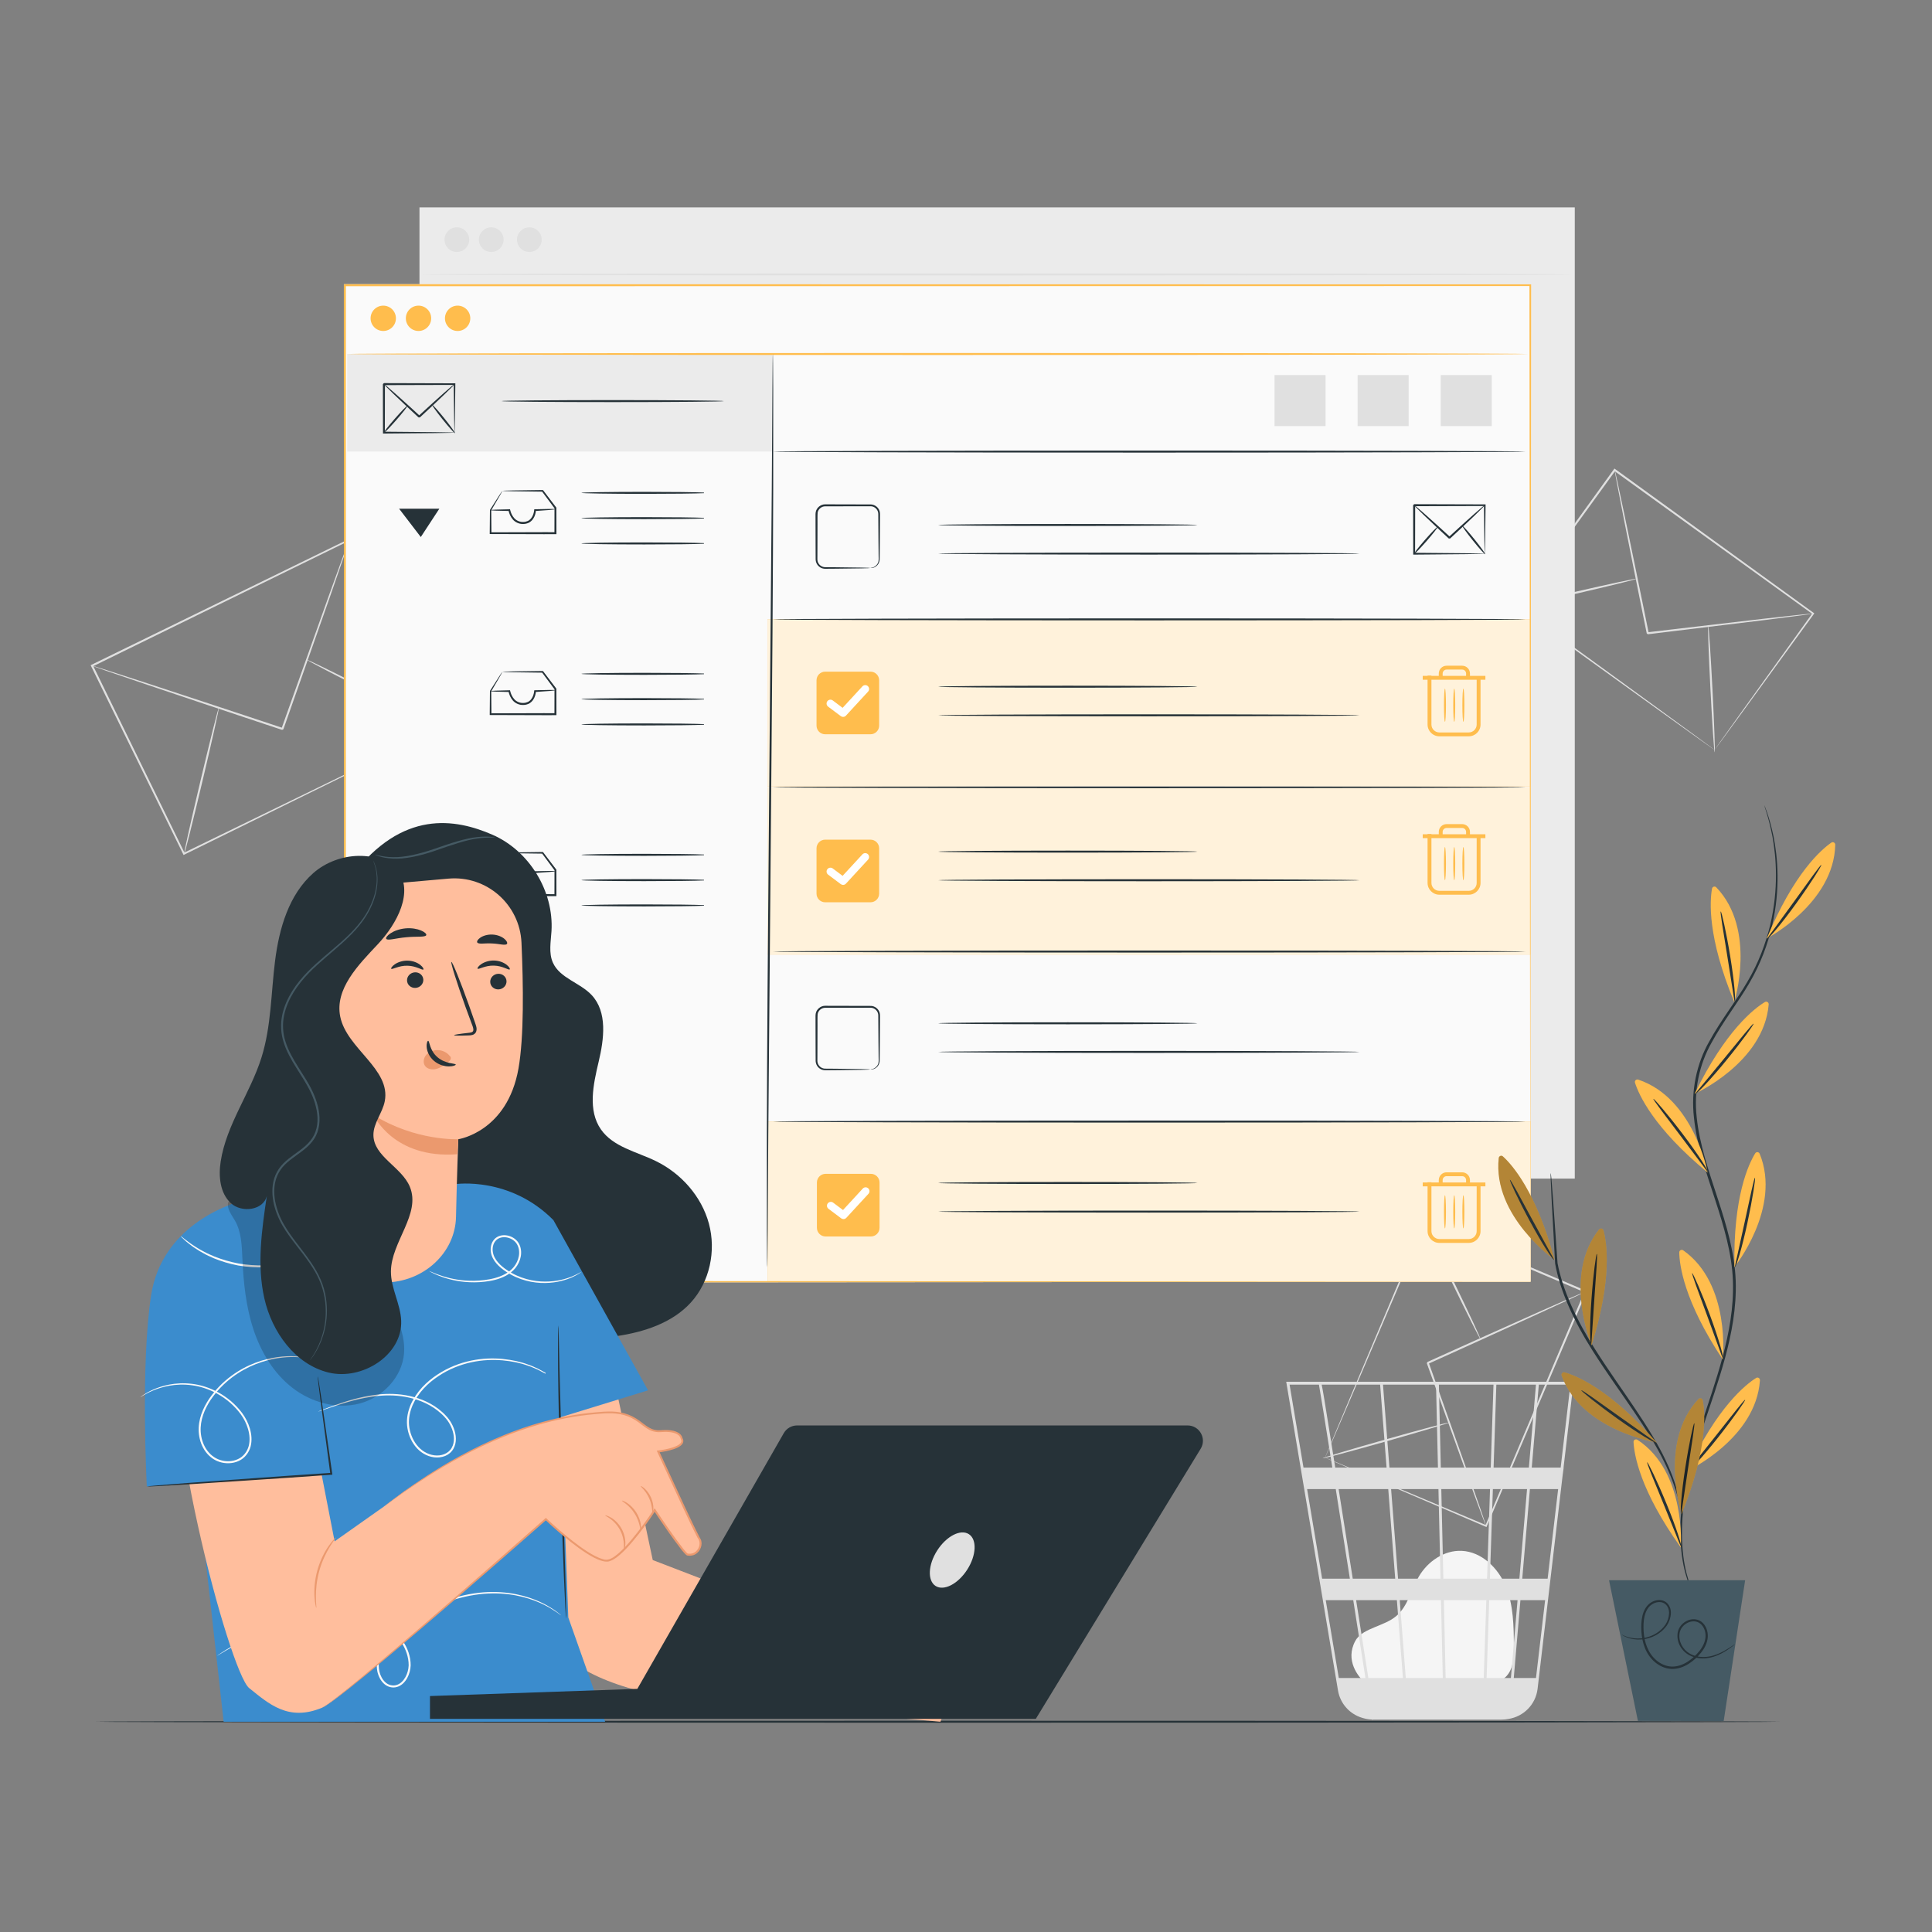 <?xml version="1.0" encoding="UTF-8"?> <svg xmlns="http://www.w3.org/2000/svg" width="584" height="584" viewBox="0 0 584 584" fill="none"><rect x="0" y="0" width="584" height="584" fill="#808080" stroke="none"/><path d="M412.487 508.512C410.631 506.92 406.49 501.876 409.683 496.008C410.853 493.856 413.34 492.792 415.591 491.845C417.841 490.898 420.207 490.074 422.07 488.489C425.582 485.5 426.551 480.536 428.883 476.55C431.56 471.974 436.555 468.546 441.833 468.785C447.878 469.059 452.919 473.997 455.205 479.625C457.49 485.254 457.57 491.505 457.617 497.583C457.642 500.945 457.494 504.734 455.026 507.003C452.751 509.096 449.325 509.122 446.241 509.027C435.231 508.689 424.22 508.351 413.209 508.012" fill="#F5F5F5"></path><path d="M475.667 417.677H388.796L404.445 510.986C405.129 515.061 408.077 518.202 411.861 519.293C411.962 519.324 412.065 519.348 412.166 519.376C412.424 519.442 412.674 519.53 412.939 519.575C413.512 519.693 414.104 519.754 414.707 519.779C414.711 519.808 414.716 519.839 414.721 519.869L415.145 519.802H415.147H453.864C454.593 519.802 455.303 519.727 455.991 519.591C460.563 518.884 464.223 515.214 464.779 510.471L472.323 446.18L472.663 443.623H472.623L475.611 418.162L475.667 417.677ZM459.277 477.197H450.363L451.263 450.117H461.591L459.277 477.197ZM462.457 450.117H470.991L467.814 477.197H460.143L462.457 450.117ZM436.987 507.217L436.445 483.691H449.284L448.503 507.217H436.987ZM423.108 483.691H435.582L436.124 507.217H424.936L423.108 483.691ZM424.073 507.217H413.615C412.621 500.865 411.328 492.61 409.927 483.691H422.245L424.073 507.217ZM422.603 477.197L420.499 450.117H434.809L435.433 477.197H422.603ZM436.296 477.197L435.672 450.117H450.399L449.5 477.197H436.296ZM435.523 443.623L434.946 418.543H451.448L450.616 443.623H435.523ZM434.661 443.623H419.995L418.046 418.543H434.083L434.661 443.623ZM419.13 443.623H403.613C403.064 440.16 402.543 436.88 402.072 433.931C400.453 423.791 399.845 419.979 399.507 418.543H417.18L419.13 443.623ZM419.634 450.117L421.739 477.197H408.906C408.474 474.45 408.037 471.67 407.6 468.888C406.595 462.495 405.588 456.104 404.641 450.117H419.634ZM408.034 477.197H399.651L395.109 450.117H403.767C405.09 458.486 406.557 467.8 408.034 477.197ZM409.055 483.691C410.332 491.832 411.59 499.858 412.741 507.217H404.686L400.741 483.691H409.055ZM449.366 507.217L450.147 483.691H458.723L456.713 507.217H449.366ZM451.479 443.623L452.311 418.543H464.289L462.147 443.623H451.479ZM398.685 418.543C399.03 420.356 400.615 430.225 402.739 443.623H394.02L389.814 418.543H398.685ZM464.293 507.217H457.579L459.589 483.691H467.054L464.293 507.217ZM471.754 443.623H463.012L465.154 418.543H474.695L471.754 443.623Z" fill="#E0E0E0"></path><path d="M133.43 220.002C133.43 220.002 133.235 219.645 132.89 218.961C132.54 218.261 132.038 217.255 131.384 215.947C130.068 213.292 128.152 209.424 125.706 204.486C120.832 194.595 113.853 180.429 105.391 163.256L105.723 163.369C83.89 174.068 56.99 187.249 27.94 201.485L27.934 201.488L28.073 201.082C38.042 221.483 47.493 240.824 55.862 257.95L55.494 257.824C78.504 246.63 97.945 237.172 111.653 230.504C118.512 227.183 123.938 224.557 127.666 222.752C129.518 221.862 130.946 221.176 131.931 220.702C132.407 220.476 132.772 220.303 133.039 220.177C133.291 220.057 133.43 220.002 133.43 220.002C133.43 220.002 133.32 220.068 133.083 220.189C132.827 220.319 132.475 220.497 132.018 220.729C131.05 221.211 129.648 221.908 127.829 222.815C124.128 224.645 118.745 227.306 111.936 230.672C98.218 237.421 78.763 246.99 55.737 258.317L55.489 258.439L55.368 258.191C46.984 241.072 37.515 221.74 27.527 201.348L27.393 201.075L27.666 200.94L27.672 200.937C56.74 186.74 83.658 173.593 105.504 162.923L105.727 162.815L105.836 163.038C114.229 180.317 121.152 194.569 125.986 204.521C128.373 209.462 130.241 213.331 131.525 215.988C132.147 217.289 132.628 218.289 132.96 218.985C133.283 219.66 133.43 220.002 133.43 220.002Z" fill="#E0E0E0"></path><path d="M105.615 163.146C105.625 163.15 105.6 163.254 105.54 163.452C105.467 163.684 105.376 163.972 105.263 164.329C104.99 165.14 104.614 166.26 104.137 167.682C103.118 170.63 101.671 174.816 99.89 179.97C96.235 190.366 91.212 204.655 85.662 220.437C84.894 220.815 85.436 220.537 85.258 220.62L85.235 220.612L85.188 220.597L85.095 220.565L84.909 220.503L84.537 220.379L83.796 220.133L82.32 219.642C81.338 219.317 80.363 218.992 79.395 218.669C77.459 218.025 75.553 217.39 73.679 216.766C69.933 215.515 66.32 214.308 62.876 213.159C56.004 210.851 49.813 208.771 44.595 207.019C39.433 205.261 35.24 203.834 32.288 202.829C30.874 202.334 29.758 201.944 28.951 201.661C28.6 201.531 28.316 201.426 28.088 201.342C27.895 201.267 27.797 201.224 27.801 201.214C27.804 201.204 27.908 201.228 28.108 201.283C28.34 201.351 28.63 201.438 28.99 201.544C29.805 201.8 30.932 202.155 32.362 202.605C35.328 203.566 39.543 204.93 44.73 206.611C49.959 208.328 56.164 210.366 63.051 212.627C66.499 213.766 70.116 214.962 73.865 216.2C75.74 216.822 77.649 217.454 79.584 218.095C80.552 218.416 81.528 218.74 82.509 219.065L83.986 219.556L84.728 219.802L85.099 219.926L85.285 219.988L85.379 220.02L85.425 220.035L85.449 220.043C85.285 220.127 85.848 219.865 85.088 220.235C90.702 204.475 95.784 190.208 99.482 179.828C101.339 174.7 102.848 170.535 103.911 167.603C104.434 166.198 104.847 165.091 105.145 164.29C105.281 163.94 105.391 163.659 105.48 163.434C105.559 163.238 105.605 163.142 105.615 163.146Z" fill="#E0E0E0"></path><path d="M66.145 213.95C66.308 213.988 64.083 223.962 61.175 236.223C58.267 248.489 55.777 258.398 55.613 258.359C55.45 258.321 57.675 248.35 60.584 236.083C63.491 223.822 65.981 213.911 66.145 213.95Z" fill="#E0E0E0"></path><path d="M134.254 220.419C134.179 220.569 124.831 215.991 113.378 210.197C101.921 204.4 92.698 199.58 92.774 199.43C92.85 199.281 102.196 203.857 113.653 209.654C125.106 215.449 134.33 220.27 134.254 220.419Z" fill="#E0E0E0"></path><path d="M518.272 226.684C518.272 226.684 518.451 226.407 518.802 225.905C519.169 225.388 519.69 224.652 520.363 223.7C521.747 221.762 523.757 218.946 526.324 215.352C531.488 208.161 538.887 197.857 547.89 185.32L547.945 185.661C531.307 173.645 510.466 158.596 487.903 142.302L487.898 142.299L488.322 142.231C477.67 156.941 467.549 170.916 458.483 183.436L458.421 183.048C476.051 195.87 490.994 206.738 501.552 214.417C506.817 218.265 510.988 221.313 513.864 223.415C515.279 224.457 516.375 225.263 517.138 225.825C517.496 226.093 517.774 226.3 517.982 226.455C518.174 226.599 518.271 226.676 518.272 226.684C518.273 226.692 518.178 226.629 517.99 226.501C517.785 226.357 517.509 226.163 517.152 225.915C516.39 225.374 515.297 224.596 513.884 223.591C511 221.526 506.817 218.532 501.536 214.751C490.902 207.1 475.852 196.272 458.097 183.497L457.871 183.335L458.035 183.11C467.088 170.581 477.193 156.595 487.83 141.873L488.009 141.627L488.255 141.806L488.26 141.809C510.798 158.139 531.614 173.224 548.232 185.265L548.431 185.408L548.287 185.606C539.16 198.131 531.658 208.427 526.423 215.612C523.827 219.155 521.793 221.93 520.393 223.841C519.712 224.763 519.185 225.475 518.814 225.976C518.459 226.456 518.272 226.684 518.272 226.684Z" fill="#E0E0E0"></path><path d="M548.09 185.463C548.092 185.484 547.745 185.546 547.081 185.645C546.362 185.745 545.394 185.88 544.172 186.049C541.586 186.381 537.943 186.848 533.464 187.422C524.366 188.529 511.891 190.046 498.11 191.724C497.437 191.239 497.921 191.578 497.77 191.464L497.766 191.444L497.758 191.405L497.742 191.325L497.709 191.165L497.645 190.846L497.516 190.21L497.261 188.944C497.09 188.102 496.922 187.267 496.754 186.436C496.42 184.776 496.089 183.14 495.766 181.533C495.121 178.318 494.5 175.217 493.906 172.261C492.737 166.362 491.682 161.044 490.793 156.555C489.937 152.123 489.241 148.516 488.746 145.956C488.525 144.743 488.35 143.781 488.219 143.068C488.106 142.407 488.056 142.058 488.077 142.053C488.098 142.049 488.188 142.391 488.34 143.044C488.497 143.75 488.71 144.706 488.977 145.909C489.518 148.459 490.278 152.053 491.214 156.47C492.14 160.95 493.238 166.26 494.455 172.15C495.059 175.104 495.692 178.203 496.348 181.415C496.676 183.022 497.008 184.657 497.346 186.317C497.514 187.147 497.684 187.983 497.855 188.825L498.112 190.091L498.241 190.727L498.305 191.046L498.338 191.206L498.354 191.286L498.362 191.325L498.366 191.345C498.218 191.242 498.7 191.602 498.037 191.121C511.827 189.514 524.309 188.058 533.413 186.997C537.9 186.503 541.552 186.101 544.143 185.816C545.369 185.694 546.344 185.597 547.064 185.525C547.735 185.463 548.087 185.442 548.09 185.463Z" fill="#E0E0E0"></path><path d="M494.734 174.931C494.772 175.095 486.59 177.118 476.461 179.449C466.329 181.782 458.087 183.538 458.049 183.375C458.011 183.211 466.192 181.188 476.324 178.856C486.453 176.526 494.697 174.768 494.734 174.931Z" fill="#E0E0E0"></path><path d="M518.31 227.443C518.142 227.452 517.569 218.907 517.03 208.359C516.491 197.809 516.189 189.252 516.356 189.243C516.525 189.235 517.098 197.777 517.638 208.328C518.177 218.876 518.479 227.435 518.31 227.443Z" fill="#E0E0E0"></path><path d="M400.536 440.61C400.536 440.61 400.856 440.727 401.446 440.968C402.054 441.219 402.919 441.576 404.04 442.039C406.322 442.992 409.64 444.377 413.876 446.147C422.356 449.714 434.509 454.826 449.297 461.046L448.977 461.175C457.297 441.538 467.717 416.941 479 390.308L479.003 390.302L479.164 390.701C461.795 383.315 445.293 376.3 430.51 370.014L430.874 369.867C421.968 390.699 414.419 408.358 409.087 420.832C406.409 427.058 404.288 431.989 402.826 435.388C402.098 437.064 401.535 438.362 401.145 439.263C400.957 439.689 400.811 440.019 400.702 440.264C400.598 440.491 400.543 440.608 400.536 440.61C400.529 440.613 400.57 440.503 400.658 440.282C400.756 440.042 400.888 439.717 401.059 439.296C401.43 438.402 401.965 437.112 402.656 435.447C404.08 432.049 406.146 427.117 408.756 420.89C414.043 408.349 421.53 390.596 430.361 369.651L430.469 369.395L430.726 369.504C445.515 375.774 462.023 382.773 479.4 390.141L479.68 390.26L479.561 390.541L479.559 390.546C468.234 417.162 457.775 441.742 449.425 461.367L449.33 461.594L449.105 461.498C434.301 455.154 422.134 449.94 413.645 446.303C409.452 444.494 406.167 443.076 403.908 442.102C402.815 441.624 401.971 441.256 401.379 440.998C400.811 440.746 400.536 440.61 400.536 440.61Z" fill="#E0E0E0"></path><path d="M449.201 461.272C449.191 461.276 449.151 461.193 449.081 461.028C449 460.829 448.903 460.587 448.785 460.291C448.52 459.59 448.159 458.639 447.705 457.438C446.773 454.899 445.456 451.314 443.838 446.907C440.612 437.95 436.185 425.661 431.296 412.086C431.618 411.322 431.396 411.868 431.473 411.697L431.493 411.687L431.532 411.67L431.609 411.635L431.763 411.565L432.071 411.426L432.686 411.148L433.91 410.595C434.723 410.228 435.531 409.864 436.333 409.502C437.938 408.779 439.518 408.065 441.072 407.366C444.179 405.968 447.177 404.62 450.034 403.335C455.741 400.783 460.883 398.482 465.224 396.542C469.518 394.645 473.012 393.103 475.486 392.01C476.665 391.503 477.6 391.101 478.289 390.806C478.583 390.685 478.825 390.587 479.024 390.507C479.191 390.443 479.278 390.414 479.283 390.424C479.288 390.433 479.208 390.481 479.049 390.564C478.857 390.66 478.623 390.777 478.339 390.918C477.662 391.239 476.743 391.676 475.584 392.226C473.129 393.361 469.663 394.964 465.401 396.934C461.077 398.909 455.952 401.25 450.265 403.846C447.412 405.142 444.419 406.501 441.318 407.91C439.766 408.613 438.187 409.329 436.583 410.056C435.782 410.419 434.974 410.783 434.161 411.151L432.937 411.705L432.322 411.983L432.014 412.122L431.86 412.192L431.783 412.227L431.744 412.244L431.724 412.254C431.791 412.088 431.548 412.637 431.869 411.885C436.693 425.484 441.06 437.793 444.243 446.766C445.785 451.201 447.039 454.807 447.928 457.362C448.337 458.579 448.661 459.543 448.901 460.254C448.997 460.558 449.075 460.805 449.139 461.011C449.189 461.179 449.21 461.269 449.201 461.272Z" fill="#E0E0E0"></path><path d="M447.513 404.781C447.363 404.854 443.422 397.031 438.715 387.31C434.005 377.585 430.312 369.645 430.463 369.572C430.614 369.498 434.553 377.32 439.263 387.045C443.971 396.765 447.665 404.707 447.513 404.781Z" fill="#E0E0E0"></path><path d="M399.775 440.825C399.729 440.664 408.255 438.109 418.814 435.12C429.378 432.13 437.975 429.838 438.022 429.999C438.068 430.16 429.544 432.715 418.98 435.705C408.42 438.695 399.822 440.988 399.775 440.825Z" fill="#E0E0E0"></path><path d="M476.018 62.692H126.798V356.267H476.018V62.692Z" fill="#EBEBEB"></path><path d="M127.473 82.962C127.473 82.794 205.352 82.658 301.399 82.658C397.479 82.658 475.342 82.795 475.342 82.962C475.342 83.129 397.48 83.266 301.399 83.266C205.353 83.266 127.473 83.13 127.473 82.962Z" fill="#E0E0E0"></path><path d="M138.103 76.178C140.165 76.178 141.836 74.507 141.836 72.445C141.836 70.384 140.165 68.712 138.103 68.712C136.042 68.712 134.37 70.384 134.37 72.445C134.37 74.507 136.042 76.178 138.103 76.178Z" fill="#E0E0E0"></path><path d="M148.49 76.178C150.552 76.178 152.223 74.507 152.223 72.445C152.223 70.384 150.552 68.712 148.49 68.712C146.429 68.712 144.757 70.384 144.757 72.445C144.757 74.507 146.429 76.178 148.49 76.178Z" fill="#E0E0E0"></path><path d="M160.012 76.178C162.074 76.178 163.745 74.507 163.745 72.445C163.745 70.384 162.074 68.712 160.012 68.712C157.951 68.712 156.28 70.384 156.28 72.445C156.28 74.507 157.951 76.178 160.012 76.178Z" fill="#E0E0E0"></path><path d="M538.041 520.439C538.041 520.607 424.058 520.742 283.484 520.742C142.862 520.742 28.902 520.606 28.902 520.439C28.902 520.27 142.862 520.135 283.484 520.135C424.058 520.135 538.041 520.272 538.041 520.439Z" fill="#263238"></path><path d="M462.576 387.441C462.575 385.302 462.474 267.686 462.32 86.21L462.575 86.465C359.857 86.479 236.617 86.495 104.28 86.514H104.249L104.552 86.21C104.54 195.369 104.529 298.325 104.518 387.44L104.249 387.17C317.697 387.331 460.224 387.438 462.576 387.441C460.225 387.442 317.697 387.551 104.25 387.711H103.98V387.44C103.971 298.325 103.959 195.368 103.946 86.21V85.906H104.251H104.283C236.619 85.924 359.861 85.941 462.577 85.955H462.833V86.211C462.677 267.686 462.578 385.303 462.576 387.441Z" fill="#FAFAFA"></path><path d="M462.577 86.21H104.25V387.441H462.577V86.21Z" fill="#FAFAFA"></path><path d="M233.614 107.009H104.943V136.504H233.614V107.009Z" fill="#EBEBEB"></path><path d="M137.393 130.773C137.375 130.755 137.358 130.379 137.339 129.688C137.324 128.933 137.303 127.943 137.277 126.712C137.246 124.102 137.203 120.484 137.149 116.11L137.393 116.354C131.447 116.37 124.053 116.391 116.049 116.413C115.981 116.479 116.622 115.838 116.351 116.111V116.114V116.123V116.138V116.168V116.229V116.352V116.597V117.085V118.057C116.351 118.703 116.35 119.344 116.35 119.979C116.348 121.251 116.347 122.503 116.346 123.731C116.339 126.184 116.333 128.54 116.326 130.77L116.048 130.493C122.256 130.549 127.536 130.595 131.353 130.629C133.189 130.66 134.67 130.685 135.771 130.704C136.245 130.717 136.637 130.728 136.962 130.738C137.234 130.751 137.381 130.761 137.393 130.773C137.415 130.795 136.888 130.816 135.889 130.839C134.805 130.858 133.345 130.883 131.534 130.914C127.673 130.948 122.328 130.996 116.047 131.051L115.77 131.053L115.769 130.773C115.763 128.542 115.756 126.186 115.749 123.733C115.748 122.506 115.745 121.254 115.744 119.982C115.744 119.345 115.743 118.704 115.743 118.059V117.087V116.599V116.354V116.231V116.17V116.14V116.125V116.117V116.113C115.471 116.383 116.113 115.741 116.049 115.807C124.054 115.829 131.448 115.85 137.393 115.867L137.641 115.868L137.637 116.112C137.585 120.549 137.54 124.219 137.509 126.866C137.483 128.074 137.462 129.047 137.447 129.787C137.428 130.449 137.411 130.79 137.393 130.773Z" fill="#263238"></path><path d="M137.393 116.111C137.421 116.141 137.15 116.446 136.635 116.972C136.12 117.496 135.361 118.241 134.413 119.151C132.519 120.972 129.875 123.458 126.928 126.174C126.102 126.176 126.696 126.172 126.511 126.171L126.506 126.167L126.498 126.159L126.48 126.143L126.447 126.111L126.378 126.048L126.24 125.921L125.966 125.669L125.426 125.168C125.068 124.836 124.716 124.509 124.369 124.186C123.681 123.544 123.016 122.923 122.377 122.326C121.147 121.16 120.021 120.091 119.029 119.15C118.081 118.239 117.322 117.495 116.807 116.971C116.292 116.446 116.02 116.141 116.049 116.11C116.077 116.079 116.403 116.325 116.968 116.796C117.534 117.267 118.337 117.964 119.321 118.833C120.339 119.747 121.495 120.783 122.757 121.913C123.404 122.502 124.077 123.114 124.773 123.747C125.122 124.067 125.476 124.392 125.836 124.721L126.379 125.22L126.653 125.472L126.791 125.6L126.86 125.663L126.895 125.694L126.913 125.711L126.921 125.719L126.925 125.722C126.743 125.724 127.34 125.726 126.518 125.726C129.465 123.009 132.156 120.574 134.125 118.833C135.11 117.963 135.913 117.267 136.478 116.795C137.038 116.326 137.364 116.079 137.393 116.111Z" fill="#263238"></path><path d="M123.155 122.663C123.281 122.774 121.785 124.692 119.815 126.948C117.843 129.204 116.141 130.942 116.015 130.832C115.889 130.721 117.384 128.804 119.357 126.548C121.327 124.293 123.028 122.554 123.155 122.663Z" fill="#263238"></path><path d="M137.53 130.943C137.399 131.048 135.746 129.211 133.839 126.839C131.93 124.467 130.49 122.458 130.621 122.353C130.752 122.248 132.404 124.085 134.313 126.457C136.22 128.829 137.66 130.838 137.53 130.943Z" fill="#263238"></path><path d="M218.834 121.243C218.834 121.411 203.774 121.547 185.201 121.547C166.622 121.547 151.565 121.41 151.565 121.243C151.565 121.076 166.622 120.939 185.201 120.939C203.774 120.939 218.834 121.075 218.834 121.243Z" fill="#263238"></path><path d="M462.576 238.011H231.981V288.537H462.576V238.011Z" fill="#FFBD4D"></path><g opacity="0.8"><path d="M462.576 238.011H231.981V288.537H462.576V238.011Z" fill="white"></path></g><path d="M263.128 272.742H249.438C247.99 272.742 246.816 271.568 246.816 270.12V256.43C246.816 254.981 247.99 253.807 249.438 253.807H263.128C264.577 253.807 265.75 254.981 265.75 256.43V270.12C265.75 271.567 264.577 272.742 263.128 272.742Z" fill="#FFBD4D"></path><path d="M254.847 267.485C254.603 267.485 254.357 267.409 254.146 267.251L250.322 264.383C249.806 263.996 249.702 263.264 250.089 262.747C250.477 262.232 251.208 262.126 251.724 262.514L254.704 264.749L260.683 258.259C261.118 257.785 261.856 257.753 262.333 258.191C262.807 258.628 262.837 259.367 262.401 259.841L255.707 267.109C255.479 267.356 255.164 267.485 254.847 267.485Z" fill="white"></path><path d="M462.576 187.226H231.981V237.751H462.576V187.226Z" fill="#FFBD4D"></path><path d="M461.179 237.948C461.179 238.117 410.233 238.252 347.402 238.252C284.549 238.252 233.614 238.115 233.614 237.948C233.614 237.781 284.549 237.645 347.402 237.645C410.233 237.645 461.179 237.78 461.179 237.948Z" fill="#263238"></path><path d="M462.694 339.028H232.099V387.441H462.694V339.028Z" fill="#FFBD4D"></path><g opacity="0.8"><path d="M462.694 339.028H232.099V387.441H462.694V339.028Z" fill="white"></path></g><path d="M263.246 373.759H249.555C248.106 373.759 246.933 372.585 246.933 371.137V357.446C246.933 355.998 248.106 354.824 249.555 354.824H263.246C264.694 354.824 265.868 355.998 265.868 357.446V371.137C265.868 372.585 264.694 373.759 263.246 373.759Z" fill="#FFBD4D"></path><path d="M254.966 368.502C254.722 368.502 254.475 368.425 254.265 368.268L250.44 365.399C249.924 365.013 249.82 364.28 250.206 363.765C250.593 363.25 251.324 363.145 251.842 363.532L254.822 365.766L260.8 359.276C261.236 358.8 261.975 358.771 262.451 359.208C262.925 359.645 262.956 360.384 262.518 360.858L255.826 368.126C255.597 368.374 255.283 368.502 254.966 368.502Z" fill="white"></path><g opacity="0.8"><path d="M462.576 187.226H231.981V237.751H462.576V187.226Z" fill="white"></path></g><path d="M263.128 221.956H249.438C247.99 221.956 246.816 220.782 246.816 219.334V205.644C246.816 204.196 247.99 203.022 249.438 203.022H263.128C264.577 203.022 265.75 204.196 265.75 205.644V219.334C265.75 220.782 264.577 221.956 263.128 221.956Z" fill="#FFBD4D"></path><path d="M254.847 216.7C254.603 216.7 254.357 216.624 254.146 216.467L250.322 213.598C249.806 213.211 249.702 212.479 250.089 211.963C250.477 211.449 251.208 211.343 251.724 211.729L254.704 213.965L260.683 207.474C261.118 206.999 261.858 206.968 262.333 207.406C262.807 207.843 262.839 208.583 262.401 209.057L255.707 216.324C255.479 216.572 255.164 216.7 254.847 216.7Z" fill="white"></path><path d="M462.576 387.441C462.575 385.302 462.474 267.686 462.32 86.21L462.575 86.465C359.857 86.479 236.617 86.495 104.28 86.514H104.249L104.552 86.21C104.54 195.369 104.529 298.325 104.518 387.44L104.249 387.17C317.697 387.331 460.224 387.438 462.576 387.441C460.225 387.442 317.697 387.551 104.25 387.711H103.98V387.44C103.971 298.325 103.959 195.368 103.946 86.21V85.906H104.251H104.283C236.619 85.924 359.861 85.941 462.577 85.955H462.833V86.211C462.677 267.686 462.578 385.303 462.576 387.441Z" fill="#FFBD4D"></path><path d="M104.943 107.009C104.943 106.84 184.852 106.705 283.405 106.705C381.991 106.705 461.883 106.842 461.883 107.009C461.883 107.177 381.99 107.312 283.405 107.312C184.852 107.312 104.943 107.176 104.943 107.009Z" fill="#FFBD4D"></path><path d="M115.85 100.047C117.966 100.047 119.68 98.333 119.68 96.217C119.68 94.102 117.966 92.388 115.85 92.388C113.735 92.388 112.021 94.102 112.021 96.217C112.021 98.333 113.735 100.047 115.85 100.047Z" fill="#FFBD4D"></path><path d="M126.507 100.047C128.622 100.047 130.337 98.333 130.337 96.217C130.337 94.102 128.622 92.388 126.507 92.388C124.392 92.388 122.677 94.102 122.677 96.217C122.677 98.333 124.392 100.047 126.507 100.047Z" fill="#FFBD4D"></path><path d="M141.038 93.51C142.533 95.006 142.533 97.431 141.038 98.926C139.542 100.422 137.117 100.422 135.622 98.926C134.127 97.43 134.127 95.005 135.622 93.51C137.117 92.014 139.542 92.014 141.038 93.51Z" fill="#FFBD4D"></path><path d="M151.856 148.371C151.845 148.349 152.128 148.328 152.681 148.307C153.314 148.29 154.119 148.268 155.105 148.243C157.321 148.213 160.351 148.175 164.006 148.127L164.126 148.126L164.202 148.225C165.39 149.79 166.711 151.53 168.12 153.386L168.176 153.46V153.555C168.181 155.917 168.188 158.488 168.195 161.169L168.197 161.47H167.894C166.749 161.471 165.542 161.471 164.317 161.472C158.418 161.455 152.922 161.439 148.293 161.425L148.033 161.423L148.036 161.168C148.06 158.534 148.081 156.188 148.1 154.202L148.101 154.144L148.129 154.101C149.26 152.327 150.174 150.893 150.855 149.823C151.492 148.848 151.839 148.339 151.856 148.371C151.866 148.387 151.792 148.537 151.644 148.81C151.462 149.134 151.243 149.521 150.98 149.99C150.35 151.068 149.503 152.514 148.457 154.302L148.485 154.202C148.504 156.187 148.525 158.534 148.55 161.168L148.294 160.912C152.923 160.898 158.419 160.881 164.318 160.864C165.543 160.865 166.751 160.865 167.895 160.866L167.594 161.168C167.601 158.487 167.608 155.916 167.614 153.553L167.67 153.723C166.282 151.85 164.982 150.095 163.812 148.517L164.007 148.615C160.394 148.567 157.398 148.529 155.207 148.499C154.206 148.473 153.391 148.452 152.749 148.435C152.178 148.414 151.869 148.393 151.856 148.371Z" fill="#263238"></path><path d="M167.894 153.917C167.896 153.974 167.281 154.056 166.205 154.151C165.128 154.247 163.591 154.357 161.75 154.468L162.004 154.215C161.936 155.114 161.704 156.072 161.083 156.936C160.773 157.361 160.357 157.737 159.859 158.001C159.351 158.239 158.789 158.375 158.223 158.387C156.981 158.451 155.757 157.893 155.019 157.033C154.276 156.17 153.892 155.189 153.708 154.245L153.962 154.461C152.256 154.434 150.839 154.397 149.847 154.352C148.857 154.308 148.292 154.257 148.292 154.203C148.292 154.148 148.856 154.098 149.847 154.053C150.838 154.009 152.256 153.972 153.962 153.945L154.168 153.941L154.218 154.161C154.405 154.983 154.796 155.909 155.455 156.642C156.116 157.375 157.117 157.827 158.207 157.778C158.702 157.769 159.169 157.652 159.588 157.463C159.996 157.248 160.341 156.944 160.61 156.587C161.15 155.872 161.394 154.967 161.474 154.192L161.499 153.945L161.727 153.938C163.57 153.878 165.111 153.844 166.191 153.84C167.272 153.835 167.892 153.861 167.894 153.917Z" fill="#263238"></path><path d="M211.8 148.978C211.8 148.946 212.12 148.914 212.798 148.885V149.072C210.416 149.194 203.233 149.282 194.756 149.282C189.497 149.282 184.737 149.248 181.291 149.193C179.664 149.155 178.298 149.122 177.211 149.096C176.248 149.06 175.715 149.02 175.715 148.978C175.715 148.936 176.248 148.897 177.211 148.86C178.298 148.835 179.664 148.802 181.291 148.763C184.737 148.709 189.496 148.675 194.756 148.675C203.232 148.675 210.416 148.763 212.798 148.885V149.072C212.12 149.043 211.8 149.011 211.8 148.978Z" fill="#263238"></path><path d="M211.8 156.624C211.8 156.591 212.12 156.56 212.798 156.531V156.718C210.416 156.84 203.233 156.928 194.756 156.928C189.497 156.928 184.737 156.894 181.291 156.839C179.664 156.8 178.298 156.768 177.211 156.742C176.248 156.706 175.715 156.666 175.715 156.624C175.715 156.582 176.248 156.542 177.211 156.506C178.298 156.48 179.664 156.448 181.291 156.409C184.737 156.354 189.496 156.32 194.756 156.32C203.232 156.32 210.416 156.409 212.798 156.531V156.718C212.12 156.687 211.8 156.657 211.8 156.624Z" fill="#263238"></path><path d="M211.8 164.269C211.8 164.236 212.12 164.204 212.798 164.175V164.362C210.416 164.485 203.233 164.573 194.756 164.573C189.497 164.573 184.737 164.54 181.291 164.485C179.664 164.446 178.298 164.413 177.211 164.388C176.248 164.352 175.715 164.312 175.715 164.27C175.715 164.228 176.248 164.188 177.211 164.152C178.298 164.126 179.664 164.093 181.291 164.055C184.737 164 189.496 163.966 194.756 163.966C203.232 163.966 210.416 164.054 212.798 164.175V164.363C212.12 164.333 211.8 164.301 211.8 164.269Z" fill="#263238"></path><path d="M151.856 203.08C151.845 203.058 152.128 203.037 152.681 203.016C153.314 203 154.119 202.977 155.105 202.952C157.321 202.922 160.351 202.884 164.006 202.837L164.126 202.836L164.202 202.935C165.39 204.5 166.711 206.241 168.12 208.097L168.176 208.17V208.265C168.181 210.628 168.188 213.199 168.195 215.879L168.197 216.18H167.894C166.749 216.182 165.542 216.182 164.317 216.183C158.418 216.165 152.922 216.149 148.293 216.135L148.033 216.134L148.036 215.878C148.06 213.244 148.081 210.899 148.1 208.912L148.101 208.855L148.129 208.811C149.26 207.037 150.174 205.603 150.855 204.533C151.492 203.555 151.839 203.049 151.856 203.08C151.866 203.096 151.792 203.246 151.644 203.52C151.462 203.844 151.243 204.232 150.98 204.7C150.35 205.778 149.503 207.224 148.457 209.012L148.485 208.912C148.504 210.898 148.525 213.244 148.55 215.878L148.294 215.622C152.923 215.608 158.419 215.592 164.318 215.574C165.543 215.575 166.751 215.575 167.895 215.577L167.594 215.878C167.601 213.197 167.608 210.627 167.614 208.264L167.67 208.433C166.282 206.561 164.982 204.805 163.812 203.227L164.007 203.325C160.394 203.279 157.398 203.239 155.207 203.21C154.206 203.184 153.391 203.162 152.749 203.146C152.178 203.123 151.869 203.102 151.856 203.08Z" fill="#263238"></path><path d="M167.894 208.626C167.896 208.683 167.281 208.765 166.205 208.861C165.128 208.956 163.591 209.066 161.75 209.177L162.004 208.924C161.936 209.824 161.704 210.781 161.083 211.645C160.773 212.069 160.357 212.446 159.859 212.71C159.351 212.949 158.789 213.084 158.223 213.096C156.981 213.16 155.757 212.602 155.019 211.742C154.276 210.879 153.892 209.898 153.708 208.954L153.962 209.17C152.256 209.143 150.839 209.106 149.847 209.061C148.857 209.017 148.292 208.966 148.292 208.912C148.292 208.857 148.856 208.807 149.847 208.762C150.838 208.718 152.256 208.681 153.962 208.654L154.168 208.65L154.218 208.87C154.405 209.692 154.796 210.618 155.455 211.352C156.116 212.085 157.117 212.537 158.207 212.488C158.702 212.479 159.169 212.362 159.588 212.173C159.996 211.957 160.341 211.654 160.61 211.297C161.15 210.582 161.394 209.677 161.474 208.901L161.499 208.654L161.727 208.647C163.57 208.587 165.111 208.553 166.191 208.549C167.272 208.544 167.892 208.569 167.894 208.626Z" fill="#263238"></path><path d="M211.8 203.687C211.8 203.655 212.12 203.623 212.798 203.594V203.781C210.416 203.904 203.233 203.992 194.756 203.992C189.497 203.992 184.737 203.958 181.291 203.904C179.664 203.865 178.298 203.832 177.211 203.807C176.248 203.77 175.715 203.731 175.715 203.689C175.715 203.647 176.248 203.607 177.211 203.571C178.298 203.545 179.664 203.512 181.291 203.474C184.737 203.419 189.496 203.385 194.756 203.385C203.232 203.385 210.416 203.474 212.798 203.595V203.781C212.12 203.751 211.8 203.72 211.8 203.687Z" fill="#263238"></path><path d="M211.8 211.333C211.8 211.301 212.12 211.269 212.798 211.24V211.427C210.416 211.549 203.233 211.638 194.756 211.638C189.497 211.638 184.737 211.604 181.291 211.549C179.664 211.511 178.298 211.478 177.211 211.452C176.248 211.416 175.715 211.376 175.715 211.334C175.715 211.292 176.248 211.253 177.211 211.216C178.298 211.191 179.664 211.158 181.291 211.119C184.737 211.065 189.496 211.031 194.756 211.031C203.232 211.031 210.416 211.119 212.798 211.242V211.429C212.12 211.396 211.8 211.366 211.8 211.333Z" fill="#263238"></path><path d="M211.8 218.978C211.8 218.945 212.12 218.914 212.798 218.884V219.071C210.416 219.194 203.233 219.283 194.756 219.283C189.497 219.283 184.737 219.249 181.291 219.194C179.664 219.155 178.298 219.123 177.211 219.097C176.248 219.061 175.715 219.021 175.715 218.979C175.715 218.937 176.248 218.897 177.211 218.861C178.298 218.835 179.664 218.803 181.291 218.764C184.737 218.709 189.496 218.675 194.756 218.675C203.232 218.675 210.416 218.764 212.798 218.887V219.074C212.12 219.042 211.8 219.01 211.8 218.978Z" fill="#263238"></path><path d="M151.856 257.789C151.845 257.767 152.128 257.746 152.681 257.725C153.314 257.709 154.119 257.686 155.105 257.661C157.321 257.632 160.351 257.593 164.006 257.545L164.126 257.544L164.202 257.643C165.39 259.208 166.711 260.949 168.12 262.805L168.176 262.878V262.973C168.181 265.336 168.188 267.906 168.195 270.587L168.197 270.888H167.894C166.749 270.89 165.542 270.89 164.317 270.891C158.418 270.873 152.922 270.857 148.293 270.843L148.033 270.842L148.036 270.586C148.06 267.952 148.081 265.607 148.1 263.62L148.101 263.563L148.129 263.519C149.26 261.745 150.174 260.311 150.855 259.241C151.492 258.265 151.839 257.758 151.856 257.789C151.866 257.806 151.792 257.955 151.644 258.228C151.462 258.552 151.243 258.94 150.98 259.408C150.35 260.486 149.503 261.932 148.457 263.72L148.485 263.62C148.504 265.605 148.525 267.952 148.55 270.586L148.294 270.33C152.923 270.316 158.419 270.3 164.318 270.282C165.543 270.283 166.751 270.283 167.895 270.284L167.594 270.586C167.601 267.905 167.608 265.335 167.614 262.972L167.67 263.141C166.282 261.269 164.982 259.513 163.812 257.935L164.007 258.033C160.394 257.987 157.398 257.947 155.207 257.919C154.206 257.892 153.391 257.871 152.749 257.855C152.178 257.832 151.869 257.811 151.856 257.789Z" fill="#263238"></path><path d="M167.894 263.335C167.896 263.392 167.281 263.474 166.205 263.57C165.128 263.665 163.591 263.775 161.75 263.886L162.004 263.632C161.936 264.532 161.704 265.489 161.083 266.353C160.773 266.777 160.357 267.154 159.859 267.418C159.351 267.656 158.789 267.792 158.223 267.804C156.981 267.868 155.757 267.31 155.019 266.45C154.276 265.587 153.892 264.607 153.708 263.662L153.962 263.878C152.256 263.851 150.839 263.814 149.847 263.769C148.857 263.725 148.292 263.674 148.292 263.62C148.292 263.565 148.856 263.515 149.847 263.47C150.838 263.426 152.256 263.389 153.962 263.362L154.168 263.358L154.218 263.578C154.405 264.4 154.796 265.326 155.455 266.06C156.116 266.793 157.117 267.245 158.207 267.196C158.702 267.187 159.169 267.07 159.588 266.881C159.996 266.665 160.341 266.362 160.61 266.005C161.15 265.29 161.394 264.385 161.474 263.611L161.499 263.364L161.727 263.357C163.57 263.298 165.111 263.264 166.191 263.259C167.272 263.253 167.892 263.278 167.894 263.335Z" fill="#263238"></path><path d="M211.8 258.397C211.8 258.364 212.12 258.332 212.798 258.303V258.49C210.416 258.613 203.233 258.7 194.756 258.7C189.497 258.7 184.737 258.666 181.291 258.611C179.664 258.573 178.298 258.54 177.211 258.515C176.248 258.478 175.715 258.439 175.715 258.397C175.715 258.355 176.248 258.315 177.211 258.279C178.298 258.253 179.664 258.22 181.291 258.182C184.737 258.127 189.496 258.093 194.756 258.093C203.232 258.093 210.416 258.182 212.798 258.304V258.491C212.12 258.461 211.8 258.429 211.8 258.397Z" fill="#263238"></path><path d="M211.8 266.042C211.8 266.01 212.12 265.978 212.798 265.949V266.136C210.416 266.258 203.233 266.346 194.756 266.346C189.497 266.346 184.737 266.312 181.291 266.257C179.664 266.219 178.298 266.186 177.211 266.16C176.248 266.124 175.715 266.084 175.715 266.042C175.715 266 176.248 265.961 177.211 265.924C178.298 265.899 179.664 265.866 181.291 265.827C184.737 265.773 189.496 265.739 194.756 265.739C203.232 265.739 210.416 265.827 212.798 265.949V266.136C212.12 266.105 211.8 266.074 211.8 266.042Z" fill="#263238"></path><path d="M211.8 273.687C211.8 273.654 212.12 273.623 212.798 273.593V273.78C210.416 273.903 203.233 273.992 194.756 273.992C189.497 273.992 184.737 273.958 181.291 273.903C179.664 273.864 178.298 273.832 177.211 273.806C176.248 273.77 175.715 273.73 175.715 273.688C175.715 273.646 176.248 273.606 177.211 273.57C178.298 273.544 179.664 273.512 181.291 273.473C184.737 273.418 189.496 273.384 194.756 273.384C203.232 273.384 210.416 273.473 212.798 273.595V273.78C212.12 273.75 211.8 273.72 211.8 273.687Z" fill="#263238"></path><path d="M443.977 222.568H435.08C433.118 222.568 431.522 220.973 431.522 219.01V204.221H432.69V219.01C432.69 220.328 433.762 221.4 435.08 221.4H443.977C445.294 221.4 446.366 220.328 446.366 219.01V204.736H447.534V219.01C447.534 220.972 445.938 222.568 443.977 222.568Z" fill="#FFBD4D"></path><path d="M449.001 204.302H430.056V205.47H449.001V204.302Z" fill="#FFBD4D"></path><path d="M436.08 204.886H434.912V203.588C434.912 202.287 435.97 201.23 437.271 201.23H441.978C443.278 201.23 444.337 202.288 444.337 203.588V204.635H443.169V203.588C443.169 202.932 442.636 202.398 441.978 202.398H437.271C436.613 202.398 436.08 202.932 436.08 203.588V204.886Z" fill="#FFBD4D"></path><path d="M436.778 218.195C436.61 218.195 436.475 215.948 436.475 213.176C436.475 210.403 436.611 208.157 436.778 208.157C436.945 208.157 437.082 210.405 437.082 213.176C437.083 215.948 436.946 218.195 436.778 218.195Z" fill="#FFBD4D"></path><path d="M439.582 218.195C439.413 218.195 439.278 215.948 439.278 213.176C439.278 210.403 439.414 208.157 439.582 208.157C439.75 208.157 439.885 210.405 439.885 213.176C439.886 215.948 439.75 218.195 439.582 218.195Z" fill="#FFBD4D"></path><path d="M442.347 218.195C442.179 218.195 442.043 215.948 442.043 213.176C442.043 210.403 442.18 208.157 442.347 208.157C442.515 208.157 442.651 210.405 442.651 213.176C442.651 215.948 442.515 218.195 442.347 218.195Z" fill="#FFBD4D"></path><path d="M443.977 270.447H435.08C433.118 270.447 431.522 268.851 431.522 266.889V252.1H432.69V266.889C432.69 268.207 433.762 269.279 435.08 269.279H443.977C445.294 269.279 446.366 268.207 446.366 266.889V252.615H447.534V266.889C447.534 268.85 445.938 270.447 443.977 270.447Z" fill="#FFBD4D"></path><path d="M449.001 252.18H430.056V253.348H449.001V252.18Z" fill="#FFBD4D"></path><path d="M436.08 252.764H434.912V251.467C434.912 250.167 435.97 249.109 437.271 249.109H441.978C443.278 249.109 444.337 250.167 444.337 251.467V252.513H443.169V251.467C443.169 250.81 442.636 250.277 441.978 250.277H437.271C436.613 250.277 436.08 250.81 436.08 251.467V252.764Z" fill="#FFBD4D"></path><path d="M436.778 266.074C436.61 266.074 436.475 263.827 436.475 261.055C436.475 258.282 436.611 256.036 436.778 256.036C436.945 256.036 437.082 258.283 437.082 261.055C437.083 263.827 436.946 266.074 436.778 266.074Z" fill="#FFBD4D"></path><path d="M439.582 266.074C439.413 266.074 439.278 263.827 439.278 261.055C439.278 258.282 439.414 256.036 439.582 256.036C439.75 256.036 439.885 258.283 439.885 261.055C439.886 263.827 439.75 266.074 439.582 266.074Z" fill="#FFBD4D"></path><path d="M442.347 266.074C442.179 266.074 442.043 263.827 442.043 261.055C442.043 258.282 442.18 256.036 442.347 256.036C442.515 256.036 442.651 258.283 442.651 261.055C442.651 263.827 442.515 266.074 442.347 266.074Z" fill="#FFBD4D"></path><path d="M443.977 375.702H435.08C433.118 375.702 431.522 374.107 431.522 372.145V357.357H432.69V372.145C432.69 373.462 433.762 374.534 435.08 374.534H443.977C445.294 374.534 446.366 373.462 446.366 372.145V357.871H447.534V372.145C447.534 374.107 445.938 375.702 443.977 375.702Z" fill="#FFBD4D"></path><path d="M449.001 357.438H430.056V358.606H449.001V357.438Z" fill="#FFBD4D"></path><path d="M436.08 358.022H434.912V356.725C434.912 355.425 435.97 354.365 437.271 354.365H441.978C443.278 354.365 444.337 355.424 444.337 356.725V357.771H443.169V356.725C443.169 356.067 442.636 355.533 441.978 355.533H437.271C436.613 355.533 436.08 356.067 436.08 356.725V358.022Z" fill="#FFBD4D"></path><path d="M436.778 371.331C436.61 371.331 436.475 369.083 436.475 366.312C436.475 363.539 436.611 361.293 436.778 361.293C436.945 361.293 437.082 363.54 437.082 366.312C437.083 369.083 436.946 371.331 436.778 371.331Z" fill="#FFBD4D"></path><path d="M439.582 371.331C439.413 371.331 439.278 369.083 439.278 366.312C439.278 363.539 439.414 361.293 439.582 361.293C439.75 361.293 439.885 363.54 439.885 366.312C439.886 369.083 439.75 371.331 439.582 371.331Z" fill="#FFBD4D"></path><path d="M442.347 371.331C442.179 371.331 442.043 369.083 442.043 366.312C442.043 363.539 442.18 361.293 442.347 361.293C442.515 361.293 442.651 363.54 442.651 366.312C442.651 369.083 442.515 371.331 442.347 371.331Z" fill="#FFBD4D"></path><path d="M448.811 167.372C448.794 167.355 448.776 166.978 448.757 166.287C448.741 165.532 448.721 164.542 448.695 163.311C448.664 160.702 448.62 157.083 448.567 152.709L448.811 152.953C442.865 152.969 435.471 152.99 427.467 153.013C427.399 153.078 428.041 152.437 427.77 152.711V152.715V152.723V152.738V152.769V152.83V152.953V153.198V153.687V154.658C427.77 155.304 427.768 155.945 427.768 156.581C427.767 157.853 427.765 159.104 427.764 160.332C427.757 162.785 427.751 165.141 427.744 167.372L427.466 167.094C433.674 167.15 438.954 167.197 442.771 167.231C444.607 167.261 446.088 167.287 447.189 167.305C447.664 167.318 448.055 167.33 448.38 167.339C448.652 167.35 448.799 167.36 448.811 167.372C448.833 167.394 448.308 167.415 447.307 167.439C446.223 167.457 444.763 167.482 442.952 167.513C439.091 167.547 433.746 167.595 427.465 167.65L427.188 167.652L427.187 167.372C427.181 165.141 427.174 162.785 427.167 160.332C427.166 159.105 427.163 157.853 427.162 156.581C427.162 155.944 427.161 155.303 427.161 154.658V153.687V153.198V152.953V152.83V152.769V152.738V152.723V152.715V152.711C426.889 152.981 427.531 152.339 427.467 152.405C435.473 152.427 442.866 152.448 448.811 152.465L449.059 152.466L449.055 152.71C449.003 157.147 448.958 160.817 448.927 163.464C448.901 164.672 448.88 165.645 448.865 166.385C448.845 167.048 448.829 167.39 448.811 167.372Z" fill="#263238"></path><path d="M448.81 152.71C448.838 152.742 448.567 153.045 448.052 153.571C447.537 154.095 446.778 154.841 445.83 155.75C443.936 157.571 441.292 160.057 438.345 162.774C437.519 162.774 438.113 162.771 437.928 162.77L437.923 162.765L437.915 162.757L437.897 162.741L437.862 162.709L437.793 162.645L437.656 162.518L437.382 162.266L436.841 161.764C436.484 161.433 436.131 161.106 435.784 160.783C435.096 160.141 434.432 159.521 433.793 158.923C432.563 157.757 431.437 156.688 430.444 155.747C429.497 154.836 428.738 154.092 428.223 153.567C427.708 153.043 427.436 152.738 427.465 152.708C427.493 152.677 427.819 152.923 428.384 153.395C428.948 153.865 429.753 154.563 430.736 155.433C431.755 156.346 432.911 157.382 434.173 158.513C434.82 159.101 435.492 159.713 436.189 160.347C436.538 160.667 436.892 160.991 437.251 161.321L437.795 161.819L438.069 162.072L438.207 162.199L438.276 162.262L438.311 162.294L438.328 162.31L438.336 162.318L438.341 162.322C438.159 162.323 438.756 162.325 437.934 162.325C440.88 159.608 443.571 157.173 445.541 155.433C446.525 154.563 447.329 153.866 447.893 153.395C448.456 152.925 448.782 152.679 448.81 152.71Z" fill="#263238"></path><path d="M434.572 159.263C434.698 159.374 433.202 161.291 431.231 163.547C429.259 165.803 427.558 167.541 427.432 167.432C427.306 167.321 428.801 165.403 430.774 163.147C432.745 160.892 434.446 159.153 434.572 159.263Z" fill="#263238"></path><path d="M448.948 167.543C448.817 167.648 447.164 165.81 445.257 163.438C443.348 161.066 441.908 159.057 442.039 158.952C442.17 158.847 443.823 160.684 445.73 163.056C447.638 165.43 449.079 167.437 448.948 167.543Z" fill="#263238"></path><path d="M461.179 136.504C461.179 136.672 410.233 136.808 347.402 136.808C284.549 136.808 233.614 136.671 233.614 136.504C233.614 136.337 284.549 136.2 347.402 136.2C410.233 136.199 461.179 136.336 461.179 136.504Z" fill="#263238"></path><path d="M461.179 187.226C461.179 187.394 410.233 187.529 347.402 187.529C284.549 187.529 233.614 187.393 233.614 187.226C233.614 187.057 284.549 186.922 347.402 186.922C410.233 186.922 461.179 187.059 461.179 187.226Z" fill="#263238"></path><path d="M461.179 287.629C461.179 287.797 410.233 287.933 347.402 287.933C284.549 287.933 233.614 287.796 233.614 287.629C233.614 287.461 284.549 287.326 347.402 287.326C410.233 287.326 461.179 287.462 461.179 287.629Z" fill="#263238"></path><path d="M461.179 339.028C461.179 339.196 410.233 339.332 347.402 339.332C284.549 339.332 233.614 339.195 233.614 339.028C233.614 338.86 284.549 338.725 347.402 338.725C410.233 338.725 461.179 338.86 461.179 339.028Z" fill="#263238"></path><path d="M263.128 171.687C263.127 171.656 263.382 171.664 263.825 171.527C264.256 171.389 264.907 171.041 265.322 170.271C265.773 169.514 265.549 168.376 265.58 167.099C265.567 165.806 265.552 164.35 265.535 162.749C265.524 161.13 265.512 159.367 265.498 157.478C265.496 157.004 265.492 156.522 265.49 156.033C265.483 155.528 265.517 155.061 265.364 154.638C265.088 153.773 264.24 153.085 263.282 153.038C259.019 153.043 254.346 153.049 249.438 153.053C248.334 153.036 247.329 153.894 247.157 154.951C247.075 156.034 247.132 157.297 247.113 158.431C247.107 160.748 247.101 162.984 247.095 165.118C247.09 166.182 247.087 167.221 247.082 168.232C247.094 168.743 247.034 169.241 247.152 169.651C247.254 170.079 247.489 170.466 247.792 170.766C248.1 171.066 248.48 171.277 248.883 171.374C249.272 171.482 249.721 171.434 250.166 171.451C251.044 171.458 251.887 171.464 252.696 171.471C255.86 171.51 258.448 171.543 260.328 171.567C261.176 171.591 261.864 171.609 262.404 171.625C262.879 171.645 263.128 171.666 263.128 171.687C263.128 171.708 262.879 171.729 262.405 171.748C261.866 171.764 261.178 171.782 260.33 171.806C258.449 171.829 255.861 171.862 252.697 171.903C251.889 171.909 251.045 171.916 250.167 171.923C249.737 171.911 249.275 171.975 248.771 171.851C248.283 171.74 247.818 171.493 247.443 171.133C247.071 170.774 246.781 170.307 246.649 169.784C246.501 169.242 246.567 168.727 246.548 168.235C246.544 167.225 246.54 166.186 246.536 165.121C246.53 162.987 246.524 160.752 246.518 158.434C246.517 157.855 246.516 157.27 246.516 156.68C246.536 156.072 246.468 155.54 246.564 154.845C246.779 153.51 248.047 152.426 249.44 152.448C254.361 152.46 259.046 152.472 263.321 152.482C264.511 152.55 265.546 153.407 265.874 154.475C266.058 155.017 266.007 155.568 266.012 156.035C266.01 156.525 266.006 157.006 266.004 157.48C265.991 159.369 265.978 161.133 265.966 162.751C265.95 164.353 265.935 165.808 265.921 167.101C265.912 167.736 265.903 168.332 265.895 168.885C265.91 169.445 265.764 169.984 265.528 170.387C265.041 171.21 264.32 171.539 263.858 171.646C263.383 171.75 263.128 171.687 263.128 171.687Z" fill="#263238"></path><path d="M263.128 323.269C263.127 323.238 263.382 323.246 263.825 323.109C264.256 322.971 264.907 322.623 265.322 321.853C265.773 321.096 265.549 319.96 265.58 318.681C265.567 317.388 265.552 315.932 265.535 314.331C265.524 312.712 265.512 310.948 265.498 309.06C265.496 308.586 265.492 308.104 265.49 307.615C265.483 307.11 265.517 306.643 265.364 306.22C265.088 305.355 264.24 304.667 263.282 304.62C259.019 304.625 254.346 304.631 249.438 304.635C248.334 304.618 247.329 305.476 247.157 306.533C247.075 307.616 247.132 308.88 247.113 310.013C247.107 312.33 247.101 314.566 247.095 316.7C247.09 317.764 247.087 318.803 247.082 319.814C247.094 320.325 247.034 320.823 247.152 321.233C247.254 321.661 247.489 322.048 247.792 322.348C248.1 322.648 248.48 322.859 248.883 322.956C249.272 323.064 249.721 323.016 250.166 323.033C251.044 323.04 251.887 323.045 252.696 323.052C255.86 323.092 258.448 323.125 260.328 323.149C261.176 323.173 261.864 323.191 262.404 323.207C262.879 323.226 263.128 323.248 263.128 323.269C263.128 323.29 262.879 323.309 262.405 323.329C261.866 323.344 261.178 323.363 260.33 323.387C258.449 323.411 255.861 323.443 252.697 323.483C251.889 323.489 251.045 323.496 250.167 323.503C249.737 323.492 249.275 323.555 248.771 323.432C248.283 323.321 247.818 323.073 247.443 322.714C247.071 322.355 246.781 321.888 246.649 321.365C246.501 320.823 246.567 320.308 246.548 319.816C246.544 318.806 246.54 317.767 246.536 316.702C246.53 314.568 246.524 312.333 246.518 310.015C246.517 309.436 246.516 308.851 246.516 308.261C246.536 307.652 246.468 307.121 246.564 306.426C246.779 305.091 248.047 304.007 249.44 304.029C254.361 304.041 259.046 304.053 263.321 304.062C264.511 304.13 265.546 304.988 265.874 306.055C266.058 306.597 266.007 307.147 266.012 307.615C266.01 308.104 266.006 308.586 266.004 309.06C265.991 310.948 265.978 312.712 265.966 314.331C265.95 315.932 265.935 317.388 265.921 318.681C265.912 319.316 265.903 319.912 265.895 320.464C265.91 321.025 265.764 321.563 265.528 321.966C265.041 322.79 264.32 323.119 263.858 323.225C263.383 323.33 263.128 323.269 263.128 323.269Z" fill="#263238"></path><path d="M231.914 383.053C231.914 383.053 231.893 382.811 231.884 382.34C231.877 381.846 231.868 381.152 231.856 380.248C231.846 378.386 231.829 375.68 231.808 372.205C231.807 365.199 231.807 355.098 231.805 342.625C231.86 317.647 232.107 283.142 232.46 245.035C232.786 206.924 233.08 172.426 233.293 147.432C233.373 134.96 233.438 124.859 233.483 117.853C233.511 114.379 233.534 111.674 233.55 109.812C233.564 108.909 233.574 108.214 233.582 107.72C233.593 107.249 233.614 107.007 233.614 107.007C233.614 107.007 233.635 107.249 233.644 107.72C233.651 108.214 233.661 108.908 233.672 109.812C233.683 111.672 233.699 114.379 233.72 117.853C233.721 124.859 233.721 134.96 233.724 147.433C233.669 172.411 233.421 206.919 233.068 245.039C232.744 283.137 232.448 317.631 232.236 342.626C232.155 355.098 232.091 365.199 232.045 372.205C232.016 375.68 231.994 378.386 231.979 380.248C231.965 381.151 231.954 381.846 231.946 382.34C231.936 382.811 231.914 383.053 231.914 383.053Z" fill="#263238"></path><path d="M361.976 207.575C361.976 207.743 344.426 207.878 322.782 207.878C301.129 207.878 283.582 207.742 283.582 207.575C283.582 207.406 301.129 207.271 322.782 207.271C344.426 207.271 361.976 207.406 361.976 207.575Z" fill="#263238"></path><path d="M410.975 216.222C410.975 216.391 382.455 216.526 347.281 216.526C312.097 216.526 283.582 216.389 283.582 216.222C283.582 216.055 312.097 215.919 347.281 215.919C382.455 215.919 410.975 216.054 410.975 216.222Z" fill="#263238"></path><path d="M361.976 309.318C361.976 309.486 344.426 309.622 322.782 309.622C301.129 309.622 283.582 309.485 283.582 309.318C283.582 309.151 301.129 309.014 322.782 309.014C344.426 309.013 361.976 309.15 361.976 309.318Z" fill="#263238"></path><path d="M410.975 317.966C410.975 318.134 382.455 318.269 347.281 318.269C312.097 318.269 283.582 318.133 283.582 317.966C283.582 317.798 312.097 317.662 347.281 317.662C382.455 317.662 410.975 317.798 410.975 317.966Z" fill="#263238"></path><path d="M361.976 158.69C361.976 158.858 344.426 158.994 322.782 158.994C301.129 158.994 283.582 158.857 283.582 158.69C283.582 158.522 301.129 158.387 322.782 158.387C344.426 158.387 361.976 158.522 361.976 158.69Z" fill="#263238"></path><path d="M410.975 167.338C410.975 167.506 382.455 167.642 347.281 167.642C312.097 167.642 283.582 167.505 283.582 167.338C283.582 167.171 312.097 167.034 347.281 167.034C382.455 167.034 410.975 167.17 410.975 167.338Z" fill="#263238"></path><path d="M361.976 257.426C361.976 257.594 344.426 257.73 322.782 257.73C301.129 257.73 283.582 257.593 283.582 257.426C283.582 257.259 301.129 257.122 322.782 257.122C344.426 257.122 361.976 257.258 361.976 257.426Z" fill="#263238"></path><path d="M410.975 266.074C410.975 266.242 382.455 266.378 347.281 266.378C312.097 266.378 283.582 266.241 283.582 266.074C283.582 265.906 312.097 265.77 347.281 265.77C382.455 265.77 410.975 265.907 410.975 266.074Z" fill="#263238"></path><path d="M361.976 357.589C361.976 357.757 344.426 357.893 322.782 357.893C301.129 357.893 283.582 357.757 283.582 357.589C283.582 357.421 301.129 357.285 322.782 357.285C344.426 357.285 361.976 357.422 361.976 357.589Z" fill="#263238"></path><path d="M410.975 366.238C410.975 366.406 382.455 366.542 347.281 366.542C312.097 366.542 283.582 366.405 283.582 366.238C283.582 366.07 312.097 365.934 347.281 365.934C382.455 365.933 410.975 366.07 410.975 366.238Z" fill="#263238"></path><path d="M450.922 113.38H435.496V128.806H450.922V113.38Z" fill="#E0E0E0"></path><path d="M425.803 113.38H410.377V128.806H425.803V113.38Z" fill="#E0E0E0"></path><path d="M400.684 113.38H385.258V128.806H400.684V113.38Z" fill="#E0E0E0"></path><path d="M120.638 153.773L127.196 162.331L132.8 153.773H120.638Z" fill="#263238"></path><path d="M106.435 264.676C121.654 244.635 137.697 247.467 148.831 252.309C159.965 257.152 167.441 269.353 166.702 281.472C166.507 284.672 165.822 288.043 167.123 290.973C169.217 295.687 175.31 297.014 178.837 300.776C183.66 305.921 182.591 314.066 180.962 320.928C179.332 327.789 177.618 335.621 181.652 341.405C185.348 346.703 192.394 348.124 198.205 350.944C205.882 354.671 212.056 361.627 214.285 369.866C216.513 378.104 214.551 387.489 208.779 393.776C203.129 399.93 194.646 402.659 186.382 403.877C162.333 407.419 136.862 399.659 118.872 383.311C100.882 366.962 90.728 342.347 91.96 318.07" fill="#263238"></path><path d="M149.622 253.168C149.615 253.29 147.528 252.972 144.216 253.474C140.892 253.912 136.498 255.411 131.65 257.113C126.793 258.811 122.117 259.756 118.701 259.535C117.002 259.448 115.642 259.173 114.74 258.884C113.834 258.601 113.36 258.372 113.372 258.342C113.404 258.21 115.367 259.058 118.714 259.106C122.058 259.212 126.622 258.226 131.454 256.537C136.286 254.841 140.766 253.382 144.16 253.047C145.847 252.856 147.226 252.857 148.17 252.943C149.114 253.024 149.627 253.134 149.622 253.168Z" fill="#455A64"></path><path d="M184.611 412.588C185.193 414.336 197.31 471.568 197.31 471.568L289.45 506.996L284.264 520.439L205.26 513.493C159.155 506.611 156.588 483.983 159.375 458.694L164.151 415.351L184.611 412.588Z" fill="#FFBE9D"></path><path d="M52.173 381.725C61.672 367.348 76.086 359.058 89.282 354.467L137.756 357.923C137.756 357.923 154.126 355.533 167.284 368.815L171.789 488.932L182.919 520.44H67.602L52.173 381.725Z" fill="#3B8CCD"></path><path d="M169.053 418.132C169.046 418.14 168.951 418.077 168.774 417.947C168.57 417.794 168.315 417.6 167.995 417.358C167.646 417.108 167.255 416.746 166.724 416.413C166.191 416.071 165.585 415.68 164.908 415.244C164.187 414.868 163.396 414.431 162.512 413.993C161.59 413.638 160.64 413.124 159.529 412.805C157.366 412.008 154.774 411.469 151.894 411.203C149.012 410.955 145.806 411.066 142.478 411.785C139.158 412.503 135.712 413.839 132.541 415.966C129.364 418.039 126.397 420.982 124.721 424.763C123.915 426.651 123.453 428.747 123.657 430.854C123.864 432.952 124.629 435.047 125.961 436.75C127.273 438.461 129.219 439.653 131.288 439.91C133.335 440.194 135.551 439.421 136.532 437.657C137.532 435.922 137.307 433.743 136.624 431.932C136.279 431.013 135.81 430.149 135.246 429.37C134.675 428.605 134.014 427.892 133.306 427.263C130.49 424.694 127.041 423.227 123.741 422.482C120.422 421.723 117.211 421.678 114.33 421.956C108.546 422.553 104.042 424.116 100.95 425.103C99.439 425.615 98.249 426.016 97.392 426.306C97.012 426.431 96.706 426.533 96.464 426.612C96.254 426.677 96.144 426.707 96.14 426.696C96.137 426.687 96.24 426.638 96.443 426.552C96.679 426.458 96.978 426.339 97.35 426.19C98.152 425.881 99.335 425.426 100.873 424.879C103.948 423.822 108.443 422.188 114.288 421.528C117.199 421.219 120.465 421.237 123.851 421.989C127.218 422.727 130.762 424.207 133.682 426.847C134.054 427.167 134.402 427.516 134.737 427.883C135.084 428.234 135.41 428.624 135.708 429.033C136.304 429.852 136.8 430.758 137.166 431.727C137.883 433.628 138.172 435.974 137.045 437.957C136.492 438.927 135.581 439.695 134.534 440.113C133.486 440.536 132.332 440.644 131.213 440.51C128.961 440.233 126.876 438.943 125.482 437.126C124.068 435.317 123.269 433.118 123.053 430.909C122.841 428.684 123.333 426.481 124.174 424.525C125.927 420.598 128.98 417.604 132.228 415.498C135.475 413.339 138.993 411.998 142.372 411.29C145.759 410.58 149.013 410.492 151.931 410.772C154.848 411.068 157.464 411.646 159.641 412.482C160.759 412.819 161.713 413.354 162.636 413.729C163.521 414.188 164.312 414.644 165.028 415.038C165.699 415.495 166.3 415.905 166.827 416.264C167.35 416.614 167.732 416.994 168.069 417.26C168.374 417.521 168.618 417.731 168.812 417.896C168.979 418.046 169.06 418.124 169.053 418.132Z" fill="#FAFAFA"></path><path d="M167.283 368.814L195.895 420.265L164.151 430.02L167.283 368.814Z" fill="#3B8CCD"></path><path d="M171.127 489.315C171.106 489.316 171.073 489.007 171.033 488.417C170.994 487.768 170.944 486.91 170.881 485.835C170.776 483.527 170.627 480.299 170.446 476.337C170.113 468.317 169.707 457.233 169.353 444.99C168.997 432.743 168.765 421.653 168.692 413.624C168.659 409.609 168.644 406.361 168.676 404.115C168.694 403.038 168.708 402.179 168.72 401.53C168.736 400.939 168.756 400.629 168.777 400.629C168.798 400.629 168.82 400.939 168.843 401.529C168.86 402.177 168.883 403.037 168.913 404.113C168.964 406.422 169.034 409.651 169.122 413.616C169.338 421.696 169.634 432.753 169.961 444.971C170.319 457.184 170.641 468.241 170.877 476.32C170.978 480.284 171.059 483.515 171.118 485.824C171.134 486.901 171.146 487.76 171.155 488.409C171.156 489.003 171.148 489.314 171.127 489.315Z" fill="#263238"></path><path d="M175.73 384.485C175.742 384.502 175.515 384.659 175.073 384.94C174.64 385.243 173.954 385.598 173.057 386.04C171.249 386.859 168.426 387.774 164.83 387.823C161.274 387.885 156.871 387.033 152.902 384.347C151.902 383.703 150.946 382.922 150.107 381.975C149.281 381.029 148.584 379.85 148.385 378.506C148.182 377.192 148.436 375.69 149.415 374.614C150.389 373.508 151.998 373.177 153.385 373.467C154.787 373.748 156.082 374.576 156.804 375.809C157.513 377.032 157.658 378.476 157.423 379.782C157.192 381.099 156.594 382.298 155.802 383.293C155.001 384.298 153.981 385.035 152.93 385.615C150.799 386.751 148.537 387.198 146.455 387.437C144.362 387.677 142.393 387.658 140.613 387.505C137.045 387.179 134.26 386.282 132.422 385.53C131.498 385.155 130.803 384.814 130.342 384.566C129.88 384.318 129.643 384.179 129.653 384.16C129.662 384.141 129.918 384.244 130.394 384.457C130.872 384.667 131.579 384.972 132.507 385.309C134.357 385.988 137.128 386.81 140.648 387.076C142.405 387.199 144.343 387.193 146.396 386.936C148.441 386.68 150.64 386.218 152.661 385.122C153.654 384.566 154.617 383.855 155.347 382.929C156.076 382.004 156.629 380.884 156.834 379.677C157.047 378.48 156.904 377.183 156.28 376.112C155.664 375.057 154.511 374.31 153.265 374.061C152.024 373.806 150.663 374.105 149.86 375.018C149.036 375.915 148.79 377.23 148.971 378.416C149.143 379.616 149.768 380.696 150.542 381.593C151.327 382.487 152.246 383.252 153.215 383.883C157.048 386.517 161.338 387.399 164.826 387.392C168.351 387.399 171.145 386.565 172.96 385.822C174.779 385.045 175.693 384.42 175.73 384.485Z" fill="#FAFAFA"></path><path d="M169.631 488.301C169.624 488.309 169.512 488.236 169.299 488.084C169.062 487.912 168.754 487.687 168.364 487.403C167.521 486.834 166.275 485.997 164.551 485.131C161.134 483.417 155.694 481.538 148.782 481.658C141.898 481.71 133.753 483.956 125.873 488.525C123.912 489.665 121.975 490.978 120.216 492.564C118.454 494.14 116.858 495.999 115.755 498.179C114.686 500.347 114.166 502.917 114.699 505.34C114.998 506.534 115.581 507.696 116.49 508.517C117.379 509.352 118.69 509.695 119.855 509.34C121.037 509.011 121.945 508.027 122.555 506.953C123.154 505.854 123.487 504.613 123.531 503.379C123.539 500.885 122.666 498.442 121.304 496.43C119.956 494.391 118.124 492.748 116.136 491.492C114.132 490.251 111.932 489.446 109.72 488.979C105.28 488.034 100.893 488.31 96.895 488.858C92.88 489.427 89.191 490.286 85.884 491.261C79.265 493.232 74.205 495.682 70.81 497.508C69.116 498.436 67.825 499.2 66.956 499.73C66.543 499.98 66.216 500.178 65.965 500.33C65.74 500.462 65.622 500.527 65.616 500.517C65.61 500.508 65.716 500.427 65.931 500.278C66.174 500.113 66.491 499.897 66.89 499.625C67.739 499.061 69.013 498.262 70.695 497.299C74.066 495.404 79.12 492.882 85.761 490.846C89.08 489.839 92.786 488.952 96.825 488.357C100.852 487.784 105.294 487.478 109.839 488.428C112.099 488.898 114.369 489.719 116.444 490.997C118.498 492.287 120.394 493.979 121.8 496.098C123.219 498.195 124.144 500.727 124.137 503.394C124.089 504.73 123.737 506.052 123.087 507.246C122.427 508.409 121.428 509.524 120.027 509.922C118.651 510.346 117.099 509.922 116.087 508.968C115.055 508.032 114.437 506.77 114.114 505.482C113.54 502.853 114.105 500.186 115.223 497.911C116.377 495.641 118.026 493.735 119.831 492.129C121.633 490.512 123.605 489.185 125.596 488.036C133.563 483.452 141.814 481.222 148.78 481.224C155.774 481.159 161.251 483.123 164.661 484.917C168.094 486.759 169.631 488.301 169.631 488.301Z" fill="#FAFAFA"></path><path d="M87.348 395.015C83.853 377.063 58.437 376.401 53.983 394.139C53.914 394.411 53.847 394.687 53.782 394.966C47.24 422.919 69.369 505.513 75.316 510.27C81.263 515.027 87.154 520.439 97.321 516.217C103.263 513.751 164.996 459.197 164.996 459.197C164.996 459.197 179.27 472.875 184.028 471.686C188.786 470.497 197.888 456.461 197.888 456.461C197.888 456.461 206.71 469.698 207.818 469.903C210.968 470.481 212.576 466.929 211.386 465.145C210.197 463.361 198.954 438.748 198.954 438.748C198.954 438.748 207.818 437.789 206.033 434.815C206.033 434.815 205.811 432.081 199.82 432.609C193.83 433.136 193.83 426.265 182.729 426.969C171.628 427.675 148.546 430.493 116.125 455.338L101.148 465.911L87.348 395.015Z" fill="#FFBE9D"></path><path d="M116.124 455.338C116.124 455.338 116.243 455.229 116.493 455.035C116.76 454.831 117.13 454.548 117.612 454.179C118.622 453.42 120.086 452.321 121.982 450.896C125.903 448.183 131.605 444.141 139.34 439.961C147.059 435.813 156.792 431.332 168.565 428.684C171.509 428.061 174.56 427.496 177.726 427.148C179.308 426.974 180.914 426.828 182.542 426.719C184.18 426.653 185.861 426.604 187.533 426.94C189.202 427.237 190.848 427.859 192.312 428.794C193.796 429.698 195.04 430.951 196.538 431.71C197.275 432.121 198.106 432.285 198.94 432.341C199.764 432.362 200.68 432.23 201.584 432.267C202.489 432.294 203.415 432.392 204.305 432.728C205.168 433.057 206.099 433.661 206.32 434.791L206.28 434.668C206.485 435.01 206.637 435.475 206.514 435.931C206.395 436.382 206.091 436.719 205.779 436.976C205.138 437.488 204.399 437.78 203.656 438.043C202.157 438.542 200.59 438.839 198.986 439.041L199.221 438.627C201.777 444.152 204.427 449.882 207.147 455.764C208.531 458.686 209.907 461.691 211.423 464.599C211.592 464.918 211.883 465.338 211.992 465.795C212.091 466.248 212.103 466.712 212.026 467.159C211.858 468.043 211.415 468.891 210.7 469.469C210.004 470.071 209.042 470.349 208.136 470.245L207.798 470.208C207.749 470.208 207.626 470.154 207.55 470.115C207.483 470.074 207.443 470.038 207.389 469.999C207.197 469.843 207.05 469.687 206.901 469.527C206.609 469.207 206.333 468.88 206.068 468.547C203.024 464.644 200.325 460.603 197.638 456.631L198.144 456.627C195.986 459.874 193.73 462.993 191.274 465.901C190.038 467.346 188.774 468.76 187.34 470.001C186.977 470.306 186.595 470.591 186.224 470.886C185.821 471.144 185.421 471.411 184.989 471.63C184.526 471.805 184.086 472.028 183.555 472.052C183.052 472.054 182.561 471.997 182.102 471.865C180.259 471.35 178.664 470.39 177.127 469.419C175.596 468.431 174.146 467.36 172.74 466.262C169.935 464.057 167.302 461.756 164.805 459.4L165.182 459.408C145.606 476.63 128.841 491.087 116.857 501.106C110.865 506.114 106.065 510.011 102.703 512.577C101.026 513.864 99.704 514.815 98.779 515.409C97.864 516.021 97.321 516.217 97.321 516.217C97.307 516.186 97.834 515.967 98.729 515.332C99.633 514.714 100.935 513.742 102.594 512.434C105.918 509.826 110.681 505.89 116.64 500.847C128.557 490.756 145.271 476.244 164.812 458.989L165.002 458.821L165.189 458.997C167.671 461.331 170.304 463.624 173.092 465.809C174.489 466.897 175.929 467.958 177.44 468.929C178.949 469.884 180.535 470.822 182.246 471.294C183.991 471.947 185.565 470.703 186.95 469.551C188.342 468.347 189.593 466.945 190.816 465.515C193.246 462.634 195.496 459.519 197.635 456.298L197.886 455.919L198.141 456.296C200.82 460.254 203.531 464.308 206.54 468.166C206.8 468.493 207.07 468.812 207.346 469.114C207.483 469.262 207.628 469.412 207.764 469.521L207.857 469.591L207.869 469.597C207.877 469.577 207.861 469.634 207.853 469.705C207.863 469.655 207.822 469.884 207.876 469.606L207.885 469.607L207.903 469.61L208.191 469.64C208.961 469.728 209.733 469.501 210.312 469.003C211.476 468.021 211.928 466.17 210.899 464.901C209.348 461.926 207.993 458.956 206.603 456.021C203.886 450.134 201.239 444.399 198.688 438.871L198.52 438.508L198.923 438.458C200.478 438.265 202.036 437.97 203.469 437.494C204.177 437.248 204.879 436.959 205.413 436.529C205.675 436.317 205.884 436.062 205.955 435.792C206.029 435.525 205.944 435.235 205.788 434.964L205.763 434.921L205.748 434.841C205.619 434.142 204.878 433.528 204.101 433.263C203.309 432.962 202.435 432.863 201.571 432.836C200.697 432.799 199.854 432.926 198.917 432.905C198.009 432.847 197.08 432.654 196.288 432.211C194.673 431.38 193.451 430.129 192.019 429.26C190.608 428.357 189.047 427.762 187.436 427.472C184.203 426.888 180.925 427.383 177.785 427.662C174.636 428 171.6 428.554 168.671 429.164C156.953 431.761 147.235 436.185 139.511 440.279C131.771 444.404 126.046 448.393 122.093 451.055C120.174 452.446 118.693 453.52 117.671 454.261C117.177 454.612 116.799 454.882 116.524 455.077C116.264 455.256 116.124 455.338 116.124 455.338Z" fill="#EB996E"></path><path d="M95.598 486.006C95.558 486.013 95.473 485.703 95.358 485.135C95.233 484.568 95.125 483.733 95.059 482.696C94.92 480.625 95.083 477.716 95.935 474.645C96.797 471.577 98.162 469.001 99.353 467.302C99.947 466.449 100.471 465.79 100.871 465.37C101.264 464.943 101.496 464.722 101.527 464.75C101.608 464.817 100.79 465.8 99.713 467.536C98.633 469.269 97.363 471.809 96.521 474.807C95.689 477.808 95.462 480.639 95.49 482.68C95.511 484.726 95.702 485.99 95.598 486.006Z" fill="#EB996E"></path><path d="M70.03 363.963C69.463 364.342 48.906 370.487 45.673 391.565C42.441 412.643 44.378 449.325 44.378 449.325L100.142 445.494L84.16 371.389L70.03 363.963Z" fill="#3B8CCD"></path><path d="M188.565 468.773C188.464 468.749 188.621 468.023 188.589 466.859C188.563 465.698 188.257 464.094 187.436 462.525C186.604 460.959 185.454 459.801 184.511 459.123C183.57 458.438 182.882 458.159 182.919 458.06C182.936 458.001 183.692 458.138 184.749 458.765C185.803 459.381 187.091 460.574 187.974 462.241C188.85 463.911 189.106 465.648 189.02 466.865C188.939 468.091 188.625 468.793 188.565 468.773Z" fill="#EB996E"></path><path d="M193.687 462.522C193.499 462.548 193.447 459.985 191.793 457.45C190.187 454.882 187.882 453.757 187.985 453.599C188.014 453.534 188.63 453.714 189.499 454.269C190.365 454.818 191.45 455.79 192.305 457.122C193.155 458.458 193.581 459.85 193.715 460.867C193.852 461.888 193.757 462.523 193.687 462.522Z" fill="#EB996E"></path><path d="M193.687 449.212C193.729 449.151 194.212 449.383 194.853 449.956C195.493 450.524 196.256 451.467 196.793 452.672C197.325 453.88 197.512 455.08 197.503 455.935C197.497 456.794 197.345 457.307 197.272 457.299C197.086 457.293 197.269 455.194 196.237 452.919C195.245 450.627 193.566 449.353 193.687 449.212Z" fill="#EB996E"></path><path d="M93.349 410.518C93.347 410.529 93.248 410.524 93.057 410.506C92.831 410.481 92.553 410.45 92.214 410.413C91.477 410.303 90.379 410.23 88.968 410.191C86.159 410.161 82.004 410.508 77.299 412.354C72.637 414.173 67.411 417.638 63.671 423.163C61.857 425.898 60.438 429.273 60.673 432.856C60.795 434.627 61.313 436.421 62.301 437.96C63.281 439.497 64.75 440.764 66.536 441.322C68.307 441.893 70.276 441.821 71.909 441.064C73.562 440.324 74.716 438.785 75.18 437.108C75.616 435.405 75.454 433.606 74.976 431.964C74.5 430.312 73.714 428.79 72.749 427.462C68.761 422.111 62.924 419.352 57.982 418.73C52.966 418.058 48.882 419.238 46.306 420.3C45.004 420.844 44.048 421.388 43.401 421.754C43.107 421.932 42.869 422.077 42.675 422.193C42.511 422.29 42.423 422.336 42.416 422.328C42.416 422.328 43.613 421.273 46.212 420.083C48.786 418.944 52.913 417.674 58.036 418.304C63.086 418.885 69.078 421.653 73.197 427.129C74.208 428.508 75.028 430.08 75.532 431.803C76.036 433.515 76.224 435.413 75.753 437.263C75.259 439.089 73.981 440.797 72.162 441.613C70.37 442.443 68.256 442.514 66.347 441.901C64.418 441.3 62.821 439.92 61.788 438.287C60.738 436.647 60.201 434.758 60.075 432.898C59.84 429.122 61.335 425.645 63.202 422.855C67.049 417.227 72.393 413.749 77.141 411.956C81.932 410.135 86.141 409.852 88.971 409.956C91.822 410.091 93.349 410.518 93.349 410.518Z" fill="#FAFAFA"></path><path d="M91.437 380.272C91.453 380.31 90.951 380.54 90.024 380.923C89.563 381.123 88.991 381.347 88.305 381.544C87.623 381.747 86.856 382.025 85.973 382.194C85.098 382.4 84.137 382.612 83.086 382.736C82.043 382.921 80.913 382.972 79.727 383.056C77.351 383.132 74.726 383.002 72.019 382.533C69.316 382.029 66.811 381.238 64.609 380.339C63.525 379.848 62.484 379.406 61.571 378.87C60.629 378.388 59.802 377.854 59.053 377.356C58.284 376.889 57.662 376.362 57.093 375.934C56.518 375.512 56.06 375.102 55.699 374.754C54.963 374.072 54.572 373.682 54.6 373.651C54.687 373.552 56.282 375.102 59.285 376.994C60.039 377.463 60.867 377.968 61.806 378.424C62.716 378.933 63.749 379.351 64.822 379.821C67 380.677 69.467 381.438 72.125 381.934C74.788 382.395 77.366 382.539 79.707 382.495C80.875 382.428 81.989 382.396 83.02 382.235C84.059 382.135 85.012 381.949 85.881 381.772C89.356 381.046 91.391 380.148 91.437 380.272Z" fill="#FAFAFA"></path><path d="M96.042 415.998C96.059 415.996 96.102 416.186 96.17 416.556C96.241 416.978 96.331 417.516 96.443 418.183C96.671 419.671 96.985 421.731 97.376 424.291C98.139 429.581 99.198 436.928 100.427 445.453L100.471 445.763L100.16 445.785C96.11 446.067 91.707 446.375 87.135 446.695C75.358 447.469 64.7 448.17 56.907 448.683C53.087 448.904 49.973 449.085 47.742 449.215C46.706 449.263 45.878 449.3 45.248 449.33C44.677 449.349 44.377 449.349 44.376 449.328C44.375 449.307 44.672 449.267 45.24 449.208C45.867 449.151 46.693 449.075 47.726 448.98C49.953 448.804 53.063 448.558 56.878 448.255C64.669 447.697 75.322 446.934 87.094 446.09C91.666 445.781 96.069 445.483 100.12 445.209L99.853 445.539C98.711 437.001 97.727 429.644 97.018 424.346C96.696 421.775 96.437 419.708 96.25 418.214C96.177 417.541 96.117 416.999 96.07 416.574C96.037 416.197 96.026 416.001 96.042 415.998Z" fill="#263238"></path><g opacity="0.2"><path d="M69.005 363.379C68.451 365.346 70.004 367.196 71.023 368.968C72.985 372.382 73.092 376.508 73.269 380.442C73.592 387.644 74.328 394.895 76.574 401.745C78.819 408.596 82.676 415.07 88.369 419.492C94.061 423.914 101.721 426.068 108.696 424.249C115.672 422.431 121.569 416.258 122.134 409.071C122.695 401.947 118.398 395.486 115.921 388.784C114.01 383.614 113.159 378.126 112.058 372.726C110.957 367.325 109.557 361.885 106.692 357.176C103.827 352.467 99.286 348.527 93.864 347.536C88.442 346.547 82.248 349.111 80.054 354.167" fill="black"></path></g><path d="M95.938 269.068L95.951 275.279L95.546 368.262C95.499 379.057 104.743 387.694 116.301 387.656C127.974 387.617 137.614 378.753 137.84 367.85C138.079 356.406 138.54 344.361 138.54 344.361C138.54 344.361 153.328 342.175 156.725 322.993C158.414 313.454 158.211 297.759 157.632 284.923C157.11 273.37 147.084 264.575 135.563 265.587L95.938 269.068Z" fill="#FFBE9D"></path><path d="M153.111 296.625C153.134 297.929 152.048 299.023 150.687 299.072C149.329 299.121 148.206 298.106 148.184 296.803C148.161 295.499 149.246 294.404 150.604 294.355C151.965 294.306 153.087 295.322 153.111 296.625Z" fill="#263238"></path><path d="M154.084 293.022C153.772 293.339 151.928 291.922 149.273 291.882C146.621 291.804 144.649 293.135 144.367 292.805C144.228 292.659 144.55 292.083 145.409 291.48C146.255 290.88 147.69 290.308 149.344 290.344C150.997 290.382 152.377 291.015 153.166 291.653C153.97 292.294 154.237 292.881 154.084 293.022Z" fill="#263238"></path><path d="M127.964 296.179C127.987 297.483 126.901 298.577 125.54 298.626C124.182 298.675 123.059 297.66 123.037 296.357C123.014 295.053 124.099 293.958 125.457 293.909C126.818 293.858 127.94 294.876 127.964 296.179Z" fill="#263238"></path><path d="M127.98 293.054C127.668 293.37 125.822 291.953 123.169 291.914C120.518 291.835 118.545 293.167 118.262 292.836C118.125 292.69 118.443 292.116 119.305 291.513C120.151 290.913 121.586 290.34 123.239 290.377C124.893 290.415 126.272 291.048 127.062 291.686C127.864 292.326 128.132 292.912 127.98 293.054Z" fill="#263238"></path><path d="M137.265 312.913C137.255 312.762 138.91 312.507 141.591 312.212C142.269 312.155 142.914 312.031 143.037 311.57C143.205 311.083 142.934 310.347 142.62 309.553C142.011 307.901 141.375 306.17 140.707 304.355C138.053 296.956 136.146 290.876 136.445 290.772C136.744 290.669 139.137 296.581 141.791 303.98C142.428 305.805 143.038 307.543 143.619 309.207C143.861 309.981 144.288 310.863 143.923 311.874C143.732 312.377 143.227 312.736 142.79 312.845C142.354 312.97 141.972 312.97 141.636 312.984C138.942 313.081 137.272 313.065 137.265 312.913Z" fill="#263238"></path><path d="M138.54 344.361C138.54 344.361 125.583 344.965 112.899 337.031C112.899 337.031 118.914 350.357 138.199 348.899L138.54 344.361Z" fill="#EB996E"></path><path d="M136.028 319.291C135.096 318.013 133.435 317.29 131.77 317.439C130.616 317.543 129.443 318.078 128.725 319.003C128.008 319.928 127.839 321.258 128.459 322.164C129.158 323.183 130.65 323.443 131.923 323.105C133.198 322.767 134.303 321.952 135.353 321.14C135.643 320.915 135.94 320.68 136.125 320.368C136.309 320.057 136.355 319.645 136.137 319.38" fill="#EB996E"></path><path d="M129.419 314.611C129.851 314.594 129.806 317.475 132.236 319.565C134.662 321.66 137.74 321.392 137.755 321.795C137.793 321.976 137.061 322.342 135.764 322.354C134.491 322.375 132.641 321.934 131.154 320.656C129.671 319.374 129.054 317.689 128.976 316.506C128.888 315.299 129.222 314.59 129.419 314.611Z" fill="#263238"></path><path d="M128.85 282.663C128.576 283.38 125.931 282.99 122.809 283.311C119.681 283.569 117.154 284.436 116.752 283.781C116.573 283.468 117.023 282.797 118.051 282.115C119.069 281.435 120.688 280.801 122.562 280.626C124.435 280.456 126.142 280.783 127.268 281.264C128.403 281.744 128.968 282.322 128.85 282.663Z" fill="#263238"></path><path d="M153.244 285.321C152.766 285.916 150.949 285.257 148.749 285.189C146.554 285.043 144.681 285.522 144.263 284.885C144.081 284.575 144.385 283.976 145.209 283.42C146.021 282.865 147.37 282.425 148.881 282.497C150.392 282.572 151.692 283.142 152.445 283.773C153.211 284.406 153.455 285.032 153.244 285.321Z" fill="#263238"></path><path d="M120.063 262.742C125.268 269.524 120.014 279.251 114.154 285.477C108.296 291.702 101.15 298.936 102.848 307.315C104.816 317.029 118.191 323.134 116.308 332.866C115.621 336.419 112.854 339.469 112.877 343.087C112.918 349.617 121.398 352.708 123.89 358.744C127.305 367.017 118.22 375.391 118.169 384.34C118.14 389.422 121.063 394.133 121.268 399.211C121.685 409.614 109.452 417.352 99.335 414.891C89.218 412.43 82.209 402.649 79.91 392.494C77.611 382.338 79.132 371.756 80.66 361.456C79.696 365.852 73.038 366.735 69.751 363.662C66.463 360.589 66.021 355.508 66.713 351.061C68.444 339.914 75.665 330.419 79.042 319.656C81.994 310.249 81.915 300.202 83.15 290.42C84.385 280.638 87.313 270.426 94.711 263.908C102.109 257.39 115.015 256.471 121.127 264.207" fill="#263238"></path><path d="M93.691 411.179C93.683 411.173 93.764 411.043 93.929 410.795C94.112 410.524 94.356 410.161 94.666 409.699C95.269 408.71 96.138 407.227 96.907 405.163C97.663 403.105 98.34 400.465 98.455 397.347C98.549 394.246 98.14 390.627 96.562 387.032C95.027 383.41 92.334 379.992 89.485 376.332C88.071 374.489 86.61 372.563 85.356 370.399C84.11 368.233 83.139 365.813 82.627 363.211C82.159 360.62 82.169 357.77 83.276 355.164C83.835 353.877 84.651 352.68 85.655 351.67C86.662 350.661 87.802 349.799 88.954 348.962C91.236 347.311 93.689 345.636 94.954 343.042C96.233 340.469 96.202 337.381 95.486 334.525C94.089 328.66 90.019 324.133 87.415 319.047C86.096 316.514 85.117 313.774 84.992 310.978C84.824 308.186 85.48 305.469 86.507 303.041C88.623 298.162 92.115 294.394 95.561 291.296C99.025 288.181 102.448 285.528 105.26 282.77C108.095 280.041 110.298 277.204 111.665 274.396C113.069 271.61 113.712 268.948 113.854 266.764C114.014 264.572 113.684 262.865 113.353 261.763C113.031 260.652 112.756 260.1 112.795 260.083C112.795 260.083 113.107 260.617 113.47 261.727C113.841 262.828 114.216 264.551 114.09 266.778C113.983 268.996 113.364 271.706 111.97 274.545C110.615 277.407 108.397 280.311 105.562 283.078C102.747 285.876 99.329 288.557 95.901 291.669C92.492 294.762 89.074 298.492 87.023 303.261C86.029 305.632 85.404 308.261 85.572 310.946C85.697 313.635 86.643 316.284 87.945 318.774C89.245 321.277 90.876 323.666 92.417 326.175C93.977 328.671 95.339 331.406 96.076 334.38C96.814 337.321 96.861 340.565 95.496 343.31C94.133 346.085 91.568 347.805 89.303 349.446C88.155 350.276 87.04 351.118 86.073 352.085C85.11 353.053 84.345 354.175 83.81 355.394C82.755 357.858 82.731 360.592 83.178 363.11C83.668 365.638 84.608 368.011 85.82 370.136C87.04 372.261 88.482 374.183 89.885 376.028C92.709 379.693 95.419 383.165 96.957 386.865C98.541 390.542 98.923 394.222 98.795 397.363C98.646 400.524 97.925 403.184 97.127 405.249C96.317 407.319 95.408 408.795 94.769 409.768C94.439 410.248 94.158 410.595 93.98 410.834C93.796 411.068 93.699 411.186 93.691 411.179Z" fill="#455A64"></path><path d="M236.917 433.212L192.652 510.507L129.97 512.677V519.578H313.096L362.933 437.932C364.819 434.843 362.595 430.88 358.974 430.88H240.941C239.278 430.881 237.743 431.77 236.917 433.212Z" fill="#263238"></path><path d="M292.363 474.479C289.585 478.803 285.304 481.006 282.803 479.399C280.303 477.791 280.527 472.983 283.305 468.659C286.084 464.335 290.365 462.132 292.866 463.74C295.367 465.346 295.142 470.155 292.363 474.479Z" fill="#E0E0E0"></path><path d="M513.217 484.713C513.23 484.706 513.145 484.502 512.966 484.11C512.766 483.684 512.497 483.113 512.156 482.384C511.468 480.86 510.575 478.549 509.778 475.476C508.205 469.335 507.656 459.949 509.982 448.801C511.062 443.219 512.804 437.23 514.929 430.882C517.024 424.522 519.455 417.776 521.442 410.482C523.407 403.206 524.957 395.306 524.659 387.027C524.357 378.731 521.901 370.449 519.199 362.206C516.504 353.95 513.716 345.88 512.881 337.762C511.936 329.659 513.67 321.705 517.362 315.187C520.937 308.6 525.437 302.966 528.803 297.13C532.222 291.313 534.36 285.332 535.679 279.771C538.234 268.556 537.339 259.106 536.114 252.878C534.788 246.617 533.309 243.381 533.309 243.381C533.295 243.387 533.351 243.6 533.475 244.012C533.615 244.461 533.803 245.064 534.042 245.833C534.538 247.433 535.178 249.821 535.786 252.941C536.904 259.156 537.695 268.541 535.089 279.632C533.745 285.133 531.597 291.035 528.19 296.77C524.832 302.537 520.313 308.146 516.667 314.811C512.898 321.401 511.085 329.614 512.045 337.845C512.886 346.101 515.695 354.224 518.384 362.47C521.085 370.706 523.513 378.9 523.819 387.058C524.125 395.21 522.612 403.034 520.679 410.275C518.725 417.533 516.322 424.282 514.253 430.659C512.153 437.027 510.434 443.062 509.386 448.684C507.121 459.914 507.767 469.395 509.455 475.558C510.308 478.643 511.258 480.949 512 482.455C512.375 483.17 512.669 483.731 512.889 484.149C513.093 484.53 513.204 484.72 513.217 484.713Z" fill="#263238"></path><path d="M524.231 302.887C524.231 302.887 531.066 281.028 518.805 268.229C518.374 267.779 517.617 267.992 517.506 268.605C516.849 272.213 516.032 283.209 524.231 302.887Z" fill="#FFBD4D"></path><path d="M520.135 275.511C520.018 275.535 520.214 277.072 520.595 279.544C521.045 282.323 521.572 285.583 522.154 289.186C522.727 292.79 523.244 296.049 523.684 298.827C524.059 301.296 524.284 302.826 524.409 302.817C524.52 302.809 524.508 301.253 524.286 298.753C524.059 296.256 523.619 292.82 523 289.047C522.383 285.276 521.726 281.879 521.191 279.432C520.657 276.988 520.252 275.489 520.135 275.511Z" fill="#263238"></path><path d="M516.201 354.444C516.201 354.444 512.021 331.925 495.196 326.346C494.605 326.15 494.035 326.693 494.223 327.286C495.331 330.782 499.751 340.884 516.201 354.444Z" fill="#FFBD4D"></path><path d="M499.779 332.162C499.687 332.236 500.579 333.504 502.072 335.512C503.768 337.756 505.759 340.393 507.96 343.304C510.151 346.222 512.133 348.862 513.821 351.11C515.306 353.117 516.221 354.365 516.326 354.299C516.421 354.239 515.682 352.87 514.317 350.764C512.949 348.662 510.953 345.831 508.642 342.787C506.333 339.742 504.162 337.047 502.546 335.135C500.929 333.221 499.87 332.087 499.779 332.162Z" fill="#263238"></path><path d="M520.747 410.936C520.747 410.936 523.286 388.174 508.808 377.95C508.3 377.591 507.595 377.944 507.604 378.566C507.65 382.234 508.944 393.184 520.747 410.936Z" fill="#FFBD4D"></path><path d="M511.505 384.846C511.395 384.89 511.881 386.363 512.726 388.716C513.697 391.358 514.837 394.458 516.096 397.883C517.345 401.311 518.475 404.412 519.438 407.055C520.276 409.407 520.788 410.867 520.909 410.834C521.016 410.804 520.708 409.279 520.014 406.868C519.315 404.46 518.228 401.171 516.9 397.586C515.575 394.002 514.281 390.793 513.289 388.493C512.298 386.193 511.613 384.8 511.505 384.846Z" fill="#263238"></path><path d="M508.073 467.758C508.073 467.758 509.796 444.919 494.961 435.22C494.44 434.88 493.75 435.258 493.78 435.879C493.957 439.544 495.643 450.44 508.073 467.758Z" fill="#FFBD4D"></path><path d="M497.902 442.016C497.795 442.065 498.332 443.518 499.262 445.841C500.327 448.445 501.577 451.503 502.959 454.881C504.33 458.263 505.57 461.322 506.626 463.927C507.548 466.248 508.112 467.688 508.232 467.651C508.338 467.618 507.975 466.106 507.195 463.721C506.411 461.339 505.206 458.091 503.75 454.556C502.299 451.022 500.89 447.861 499.817 445.599C498.744 443.335 498.01 441.968 497.902 442.016Z" fill="#263238"></path><path d="M534.054 283.682C534.054 283.682 554.356 273.08 554.754 255.359C554.768 254.736 554.083 254.351 553.571 254.705C550.553 256.79 542.193 263.977 534.054 283.682Z" fill="#FFBD4D"></path><path d="M550.539 261.445C550.441 261.38 549.49 262.604 548.01 264.62C546.361 266.9 544.426 269.577 542.287 272.534C540.14 275.485 538.198 278.153 536.543 280.428C535.06 282.436 534.135 283.677 534.23 283.759C534.315 283.831 535.408 282.724 537.02 280.802C538.628 278.879 540.749 276.14 542.981 273.036C545.215 269.937 547.154 267.071 548.508 264.964C549.863 262.857 550.637 261.511 550.539 261.445Z" fill="#263238"></path><path d="M512.254 330.627C512.254 330.627 533.163 321.277 534.636 303.613C534.687 302.993 534.026 302.566 533.494 302.888C530.356 304.787 521.574 311.453 512.254 330.627Z" fill="#FFBD4D"></path><path d="M530.058 309.434C529.965 309.362 528.942 310.527 527.34 312.448C525.556 314.624 523.461 317.179 521.148 320C518.826 322.815 516.726 325.362 514.935 327.531C513.333 329.446 512.334 330.627 512.424 330.715C512.503 330.792 513.662 329.753 515.387 327.932C517.11 326.109 519.393 323.504 521.81 320.542C524.228 317.583 526.337 314.841 527.817 312.821C529.299 310.801 530.153 309.505 530.058 309.434Z" fill="#263238"></path><path d="M524.285 382.992C524.285 382.992 538.641 365.145 531.907 348.749C531.671 348.173 530.887 348.093 530.56 348.624C528.631 351.743 523.849 361.678 524.285 382.992Z" fill="#FFBD4D"></path><path d="M530.482 356.015C530.365 355.994 529.986 357.496 529.436 359.937C528.838 362.686 528.137 365.915 527.361 369.48C526.576 373.043 525.865 376.267 525.26 379.014C524.706 381.449 524.355 382.956 524.475 382.992C524.581 383.025 525.14 381.573 525.846 379.166C526.549 376.758 527.396 373.399 528.199 369.662C529.003 365.926 529.633 362.524 530.03 360.051C530.429 357.58 530.599 356.037 530.482 356.015Z" fill="#263238"></path><path d="M510.064 444.614C510.064 444.614 530.813 434.915 531.989 417.228C532.03 416.607 531.362 416.191 530.835 416.523C527.729 418.475 519.06 425.288 510.064 444.614Z" fill="#FFBD4D"></path><path d="M527.511 423.124C527.415 423.054 526.412 424.236 524.844 426.185C523.097 428.39 521.045 430.979 518.779 433.84C516.505 436.693 514.447 439.274 512.694 441.473C511.124 443.415 510.145 444.612 510.236 444.699C510.317 444.774 511.458 443.717 513.153 441.867C514.844 440.016 517.084 437.372 519.45 434.37C521.818 431.37 523.882 428.594 525.328 426.549C526.774 424.505 527.605 423.194 527.511 423.124Z" fill="#263238"></path><path d="M468.738 354.565C468.718 354.566 468.71 354.738 468.713 355.07C468.722 355.468 468.735 355.949 468.749 356.534C468.809 357.91 468.891 359.769 468.994 362.087C469.262 366.969 469.634 373.776 470.08 381.92L470.081 381.94L470.086 381.968C471.567 390.256 475.788 399.441 481.458 408.36C485.617 414.93 489.976 420.903 493.736 426.458C497.52 431.998 500.715 437.128 502.941 441.675C505.182 446.215 506.486 450.116 507.247 452.841C507.612 454.208 507.886 455.276 508.044 456.006C508.214 456.734 508.318 457.113 508.347 457.108C508.377 457.104 508.33 456.713 508.213 455.972C508.11 455.229 507.887 454.146 507.57 452.757C506.903 449.99 505.676 446.022 503.485 441.409C501.31 436.79 498.145 431.591 494.389 426.015C490.655 420.42 486.318 414.438 482.181 407.902C476.54 399.027 472.343 389.981 470.806 381.826L470.811 381.873C470.239 373.738 469.761 366.938 469.419 362.059C469.232 359.745 469.082 357.892 468.971 356.518C468.912 355.936 468.864 355.457 468.825 355.062C468.787 354.734 468.757 354.565 468.738 354.565Z" fill="#263238"></path><path d="M481.092 406.654C481.092 406.654 472.305 385.504 483.358 371.647C483.746 371.161 484.52 371.304 484.686 371.904C485.665 375.44 487.475 386.316 481.092 406.654Z" fill="#FFBD4D"></path><path d="M482.692 379.022C482.574 379.009 482.306 380.538 481.996 383.023C481.686 385.508 481.337 388.95 481.064 392.762C480.788 396.575 480.661 400.037 480.662 402.544C480.668 405.053 480.797 406.603 480.909 406.602C481.034 406.601 481.119 405.055 481.269 402.563C481.457 399.757 481.676 396.462 481.92 392.823C482.174 389.182 482.404 385.887 482.6 383.08C482.754 380.583 482.81 379.035 482.692 379.022Z" fill="#263238"></path><g opacity="0.3"><path d="M481.092 406.654C481.092 406.654 472.305 385.504 483.358 371.647C483.746 371.161 484.52 371.304 484.686 371.904C485.665 375.44 487.475 386.316 481.092 406.654Z" fill="black"></path></g><path d="M508.308 457.624C508.308 457.624 501.265 435.83 513.405 422.915C513.831 422.462 514.591 422.668 514.707 423.279C515.398 426.882 516.32 437.869 508.308 457.624Z" fill="#FFBD4D"></path><path d="M512.144 430.212C512.027 430.19 511.636 431.692 511.125 434.143C510.614 436.595 509.988 439.997 509.407 443.775C508.823 447.552 508.415 450.993 508.213 453.492C508.015 455.993 508.018 457.549 508.129 457.556C508.254 457.564 508.464 456.032 508.815 453.559C509.229 450.778 509.715 447.512 510.254 443.904C510.802 440.296 511.299 437.031 511.722 434.248C512.079 431.773 512.26 430.234 512.144 430.212Z" fill="#263238"></path><g opacity="0.3"><path d="M508.308 457.624C508.308 457.624 501.265 435.83 513.405 422.915C513.831 422.462 514.591 422.668 514.707 423.279C515.398 426.882 516.32 437.869 508.308 457.624Z" fill="black"></path></g><path d="M469.902 380.807C469.902 380.807 451.139 367.671 453.032 350.048C453.099 349.429 453.829 349.135 454.29 349.552C457.014 352.01 464.376 360.217 469.902 380.807Z" fill="#FFBD4D"></path><g opacity="0.3"><path d="M469.902 380.807C469.902 380.807 451.139 367.671 453.032 350.048C453.099 349.429 453.829 349.135 454.29 349.552C457.014 352.01 464.376 360.217 469.902 380.807Z" fill="black"></path></g><path d="M456.426 356.628C456.32 356.68 456.913 358.115 457.986 360.378C459.057 362.642 460.609 365.734 462.424 369.096C464.237 372.462 465.986 375.451 467.333 377.568C468.683 379.682 469.625 380.921 469.717 380.86C469.822 380.791 469.065 379.442 467.854 377.259C466.507 374.79 464.926 371.892 463.178 368.691C461.439 365.482 459.866 362.578 458.525 360.104C457.316 357.913 456.533 356.576 456.426 356.628Z" fill="#263238"></path><path d="M500.743 436.018C500.743 436.018 478.113 432.489 472.051 415.834C471.838 415.249 472.364 414.663 472.962 414.834C476.489 415.842 486.714 419.967 500.743 436.018Z" fill="#FFBD4D"></path><g opacity="0.3"><path d="M500.743 436.018C500.743 436.018 478.113 432.489 472.051 415.834C471.838 415.249 472.364 414.663 472.962 414.834C476.489 415.842 486.714 419.967 500.743 436.018Z" fill="black"></path></g><path d="M477.996 420.246C477.925 420.34 479.089 421.367 481.048 422.927C483.007 424.489 485.762 426.579 488.872 428.8C491.982 431.022 494.87 432.936 497.01 434.243C499.153 435.546 500.544 436.243 500.6 436.148C500.665 436.04 499.39 435.162 497.342 433.736C495.045 432.113 492.348 430.207 489.37 428.102C486.395 425.987 483.703 424.073 481.41 422.442C479.361 421.008 478.068 420.153 477.996 420.246Z" fill="#263238"></path><path d="M527.518 477.665L521.029 520.241L495.105 520.198L486.373 477.665H527.518Z" fill="#455A64"></path><path d="M490.171 494.091C490.165 494.101 490.238 494.154 490.388 494.249C490.541 494.337 490.758 494.489 491.072 494.639C491.692 494.941 492.658 495.323 493.969 495.503C495.274 495.681 496.937 495.648 498.736 495.056C500.519 494.476 502.47 493.322 503.861 491.334C504.526 490.328 504.988 489.108 505.063 487.773C505.16 486.469 504.65 484.886 503.304 484.113C501.963 483.338 500.236 483.619 498.961 484.47C497.629 485.336 496.85 486.849 496.478 488.381C496.106 489.935 496.064 491.554 496.156 493.189C496.261 494.826 496.563 496.504 497.207 498.106C497.834 499.709 498.845 501.225 500.212 502.393C501.572 503.556 503.317 504.389 505.201 504.477C507.085 504.561 508.885 503.91 510.389 502.97C511.902 502.019 513.188 500.816 514.26 499.471C515.323 498.125 516.122 496.514 516.221 494.793C516.303 493.104 515.708 491.345 514.381 490.283C513.037 489.191 511.13 489.269 509.788 490.003C508.406 490.7 507.378 492.024 507.137 493.473C506.64 496.394 508.344 499.029 510.416 500.212C512.537 501.425 514.844 501.459 516.674 501.118C518.534 500.757 519.999 500.024 521.133 499.373C522.268 498.709 523.084 498.099 523.631 497.682C524.175 497.261 524.445 497.02 524.431 497.002C524.416 496.981 524.115 497.183 523.547 497.566C522.975 497.944 522.138 498.513 520.998 499.131C519.86 499.738 518.402 500.416 516.604 500.726C514.831 501.023 512.628 500.938 510.672 499.78C508.769 498.672 507.237 496.177 507.717 493.586C507.94 492.314 508.844 491.172 510.073 490.559C511.277 489.921 512.871 489.886 513.975 490.796C515.084 491.684 515.628 493.246 515.543 494.757C515.45 496.281 514.724 497.77 513.712 499.041C512.692 500.315 511.443 501.477 510.016 502.369C508.593 503.255 506.932 503.843 505.234 503.765C503.54 503.687 501.939 502.934 500.671 501.855C499.398 500.767 498.453 499.364 497.853 497.846C497.239 496.331 496.942 494.724 496.833 493.145C496.736 491.563 496.775 489.985 497.115 488.534C497.455 487.096 498.161 485.741 499.308 484.99C500.43 484.226 501.925 483.999 503.011 484.623C504.118 485.248 504.582 486.551 504.514 487.751C504.461 488.962 504.046 490.116 503.441 491.059C502.165 492.937 500.313 494.091 498.607 494.68C496.886 495.286 495.276 495.361 494.001 495.229C491.42 494.934 490.207 493.987 490.171 494.091Z" fill="#263238"></path></svg> 